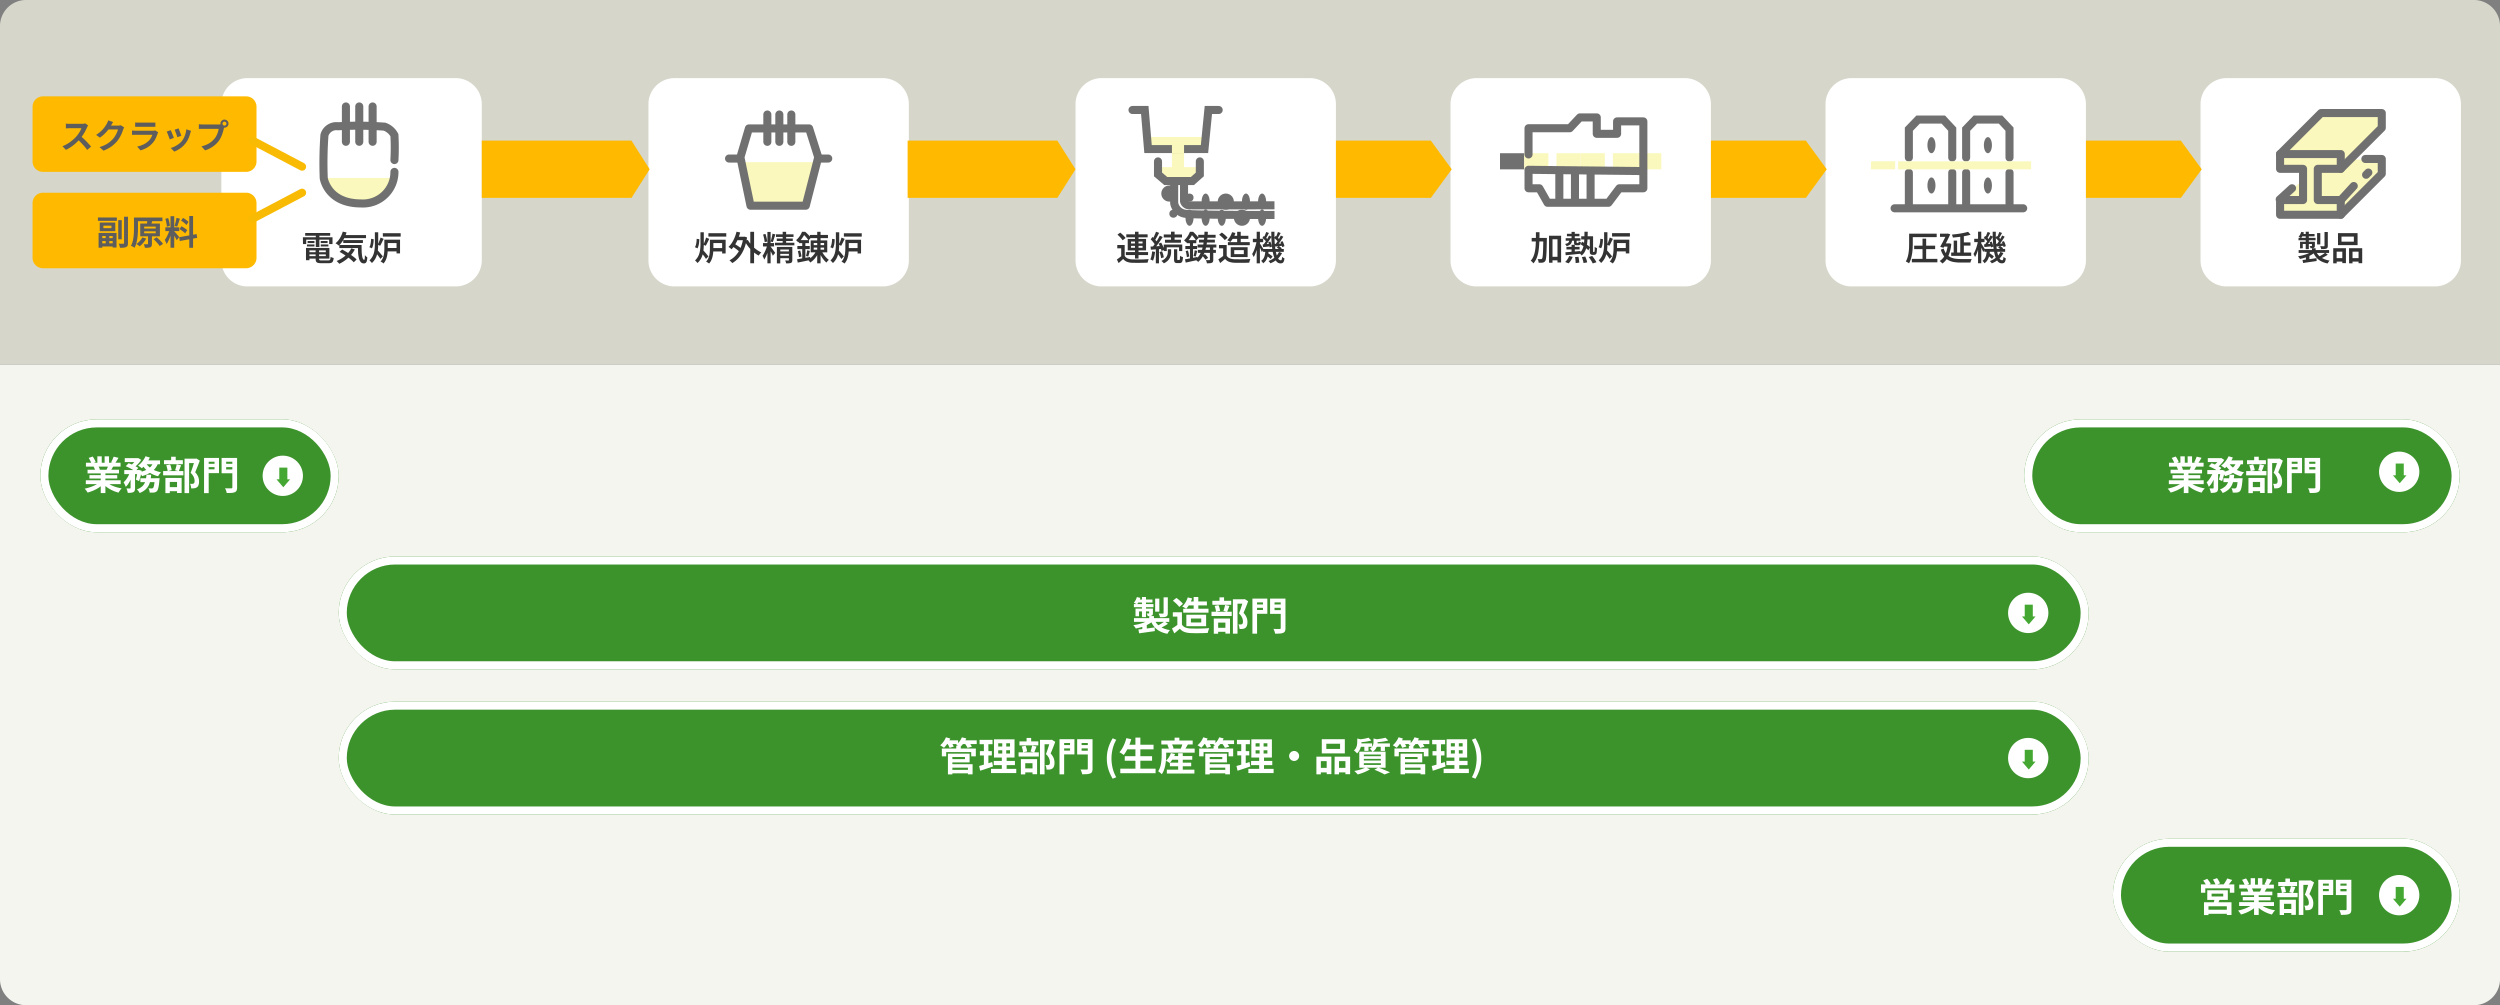<svg xmlns="http://www.w3.org/2000/svg" width="310" height="124.646" viewBox="0 0 310 124.646">
  <rect x="0" y="0" width="310" height="124.646" fill="#808080" stroke="none"/>
  <g id="グループ_6203" data-name="グループ 6203" transform="translate(-9470 -7033)">
    <g id="グループ_6202" data-name="グループ 6202">
      <path id="パス_27942" data-name="パス 27942" d="M3.229,0H306.771A3.229,3.229,0,0,1,310,3.229V45.208H0V3.229A3.229,3.229,0,0,1,3.229,0Z" transform="translate(9470 7033)" fill="#d6d6ca"/>
      <path id="パス_27943" data-name="パス 27943" d="M3.229,0H29.063a3.229,3.229,0,0,1,3.229,3.229V22.6a3.229,3.229,0,0,1-3.229,3.229H3.229A3.229,3.229,0,0,1,0,22.6V3.229A3.229,3.229,0,0,1,3.229,0Z" transform="translate(9742.864 7042.688)" fill="#fff"/>
      <path id="パス_27944" data-name="パス 27944" d="M0,0H310V76.208a3.229,3.229,0,0,1-3.229,3.229H3.229A3.229,3.229,0,0,1,0,76.208Z" transform="translate(9470 7078.208)" fill="#f5f5ef"/>
      <g id="長方形_5058" data-name="長方形 5058" transform="translate(9475 7085)" fill="#3c932c" stroke="#fff" stroke-width="1">
        <rect width="37" height="14" rx="7" stroke="none"/>
        <rect x="0.5" y="0.5" width="36" height="13" rx="6.5" fill="none"/>
      </g>
      <path id="パス_27967" data-name="パス 27967" d="M-29.467-9.8h4.321v.48h-4.321Zm.015-2.17h4.292v.475h-4.292Zm.2.867h3.9v.454h-3.9Zm.237.668h3.444v.42h-3.444Zm1.4-.441h.576v2.664h-.576Zm-.421-1.894h.543v1.027h-.543Zm.9,0h.547v.993h-.547Zm-.586,3.182.46.208a2.939,2.939,0,0,1-.549.467,4.506,4.506,0,0,1-.691.378,5.282,5.282,0,0,1-.743.264,1.4,1.4,0,0,0-.1-.161q-.065-.09-.135-.178a1.356,1.356,0,0,0-.133-.145,6.61,6.61,0,0,0,.724-.2,4.24,4.24,0,0,0,.666-.286A2.451,2.451,0,0,0-27.718-9.583Zm.8-.015a2.089,2.089,0,0,0,.358.274,3.278,3.278,0,0,0,.458.233,4.5,4.5,0,0,0,.528.182,4.807,4.807,0,0,0,.564.121q-.068.068-.143.157a2.046,2.046,0,0,0-.14.189q-.065.1-.109.182a4.186,4.186,0,0,1-.569-.186,4.362,4.362,0,0,1-.53-.261,3.73,3.73,0,0,1-.475-.323,2.759,2.759,0,0,1-.392-.383Zm.9-3.124.605.145q-.111.2-.226.385t-.213.317l-.475-.145q.058-.1.116-.22t.109-.252Q-26.052-12.62-26.018-12.721Zm-.639,1.037.614.145q-.1.17-.194.327t-.165.269l-.494-.136q.063-.136.129-.3A3.027,3.027,0,0,0-26.657-11.685Zm-2.451-.882.5-.17a3.422,3.422,0,0,1,.213.346,2.308,2.308,0,0,1,.155.337l-.523.194a1.8,1.8,0,0,0-.14-.344Q-29.007-12.4-29.108-12.566Zm.614,1.085.567-.092a2.311,2.311,0,0,1,.123.23,1.658,1.658,0,0,1,.09.226l-.591.1a2.126,2.126,0,0,0-.077-.226,1.827,1.827,0,0,0-.11-.24Zm3.86-1.056h1.582v.489h-1.582Zm1.938,2.495h1.968v.48H-22.7Zm-2-1.012h1.8v.5h-1.8Zm.79.208h.547v2.01a1.018,1.018,0,0,1-.041.32.334.334,0,0,1-.166.189.881.881,0,0,1-.3.082,3.5,3.5,0,0,1-.392.019,1.621,1.621,0,0,0-.065-.278,1.8,1.8,0,0,0-.107-.274q.14,0,.266,0h.174a.136.136,0,0,0,.061-.017q.017-.012.017-.056Zm3,.8h.586l0,.08a1.35,1.35,0,0,1-.015.138q-.034.42-.08.7a3.1,3.1,0,0,1-.1.436.646.646,0,0,1-.126.24.491.491,0,0,1-.161.119A.889.889,0,0,1-21-8.279q-.087.01-.232.012t-.315,0a1.23,1.23,0,0,0-.047-.276,1.019,1.019,0,0,0-.109-.262q.129.015.245.019t.172,0A.282.282,0,0,0-21.2-8.8a.218.218,0,0,0,.068-.041A.428.428,0,0,0-21.048-9a2.437,2.437,0,0,0,.073-.361q.032-.237.065-.605Zm-1.027-.436h.576a7.09,7.09,0,0,1-.1.71,2.325,2.325,0,0,1-.216.626,1.816,1.816,0,0,1-.419.528,2.346,2.346,0,0,1-.7.407,1.538,1.538,0,0,0-.145-.235,1.371,1.371,0,0,0-.191-.215,1.938,1.938,0,0,0,.6-.327,1.383,1.383,0,0,0,.344-.424,1.853,1.853,0,0,0,.17-.5,5.524,5.524,0,0,0,.075-.567Zm-2.583-1.051.363-.373q.2.073.424.174t.431.208a2.753,2.753,0,0,1,.348.208l-.392.417a2.506,2.506,0,0,0-.323-.216q-.2-.114-.424-.226t-.424-.194Zm1.482.475h.073l.078-.024.355.111q-.058.329-.148.678a5.2,5.2,0,0,1-.187.6l-.392-.184a4.857,4.857,0,0,0,.129-.518q.061-.305.095-.576Zm1.938-.974.605.092a2.248,2.248,0,0,1-.446.763,2.485,2.485,0,0,1-.681.525,4.419,4.419,0,0,1-.872.344,1.023,1.023,0,0,0-.095-.155q-.065-.092-.136-.181a1.2,1.2,0,0,0-.129-.143,3.862,3.862,0,0,0,.8-.252,1.993,1.993,0,0,0,.6-.4,1.407,1.407,0,0,0,.35-.589Zm-.964-.736.538.155a3.543,3.543,0,0,1-.281.5,5.15,5.15,0,0,1-.345.463,2.866,2.866,0,0,1-.371.37,1.4,1.4,0,0,0-.14-.109l-.174-.119q-.087-.058-.155-.1a2.623,2.623,0,0,0,.533-.517,3.025,3.025,0,0,0,.4-.651ZM-22-11.9a2.017,2.017,0,0,0,.443.494,2.722,2.722,0,0,0,.635.38,3.748,3.748,0,0,0,.782.24,1.2,1.2,0,0,0-.129.143q-.069.09-.134.182t-.107.165a3.4,3.4,0,0,1-.816-.313,3.041,3.041,0,0,1-.662-.491,2.731,2.731,0,0,1-.492-.649Zm-1.962,1.022.373.14a6.229,6.229,0,0,1-.23.654,4.448,4.448,0,0,1-.313.62,2.25,2.25,0,0,1-.383.48,1.905,1.905,0,0,0-.119-.286q-.08-.161-.148-.276a2.289,2.289,0,0,0,.332-.373,3.46,3.46,0,0,0,.284-.468A3.376,3.376,0,0,0-23.964-10.881Zm1.884-1.385h1.812v.48h-2.042Zm-1.1-.271h.121l.092-.019.368.226a2.945,2.945,0,0,1-.262.358,3.736,3.736,0,0,1-.332.348,3.336,3.336,0,0,1-.351.284,1.791,1.791,0,0,0-.187-.15q-.109-.078-.2-.129a2.122,2.122,0,0,0,.3-.252,3.37,3.37,0,0,0,.262-.293,2.119,2.119,0,0,0,.186-.271Zm5.953.058h1.414v.542h-.848v3.73h-.567Zm-2.548.187h2.34v.5h-2.34Zm-.107,1.353h2.509v.528h-2.509Zm.993-1.783h.567v.746h-.567Zm-.609,1.066.48-.1a2.319,2.319,0,0,1,.126.358,2.708,2.708,0,0,1,.073.349l-.51.116a1.842,1.842,0,0,0-.053-.351A2.639,2.639,0,0,0-19.5-11.656Zm1.3-.116.542.116q-.077.2-.152.395t-.138.337l-.455-.116q.039-.1.077-.23t.07-.262Q-18.224-11.665-18.2-11.772Zm-1.2,2.824h1.5v.5h-1.5Zm-.2-1.143h2.01v1.868h-.567V-9.589h-.9V-8.2H-19.6Zm3.638-2.388h.111l.087-.024.426.266q-.129.355-.283.743t-.291.7a1.929,1.929,0,0,1,.307.42,1.468,1.468,0,0,1,.14.38,1.71,1.71,0,0,1,.036.339,1.376,1.376,0,0,1-.065.45.542.542,0,0,1-.2.276.714.714,0,0,1-.334.121q-.082.01-.181.012l-.2,0a1.663,1.663,0,0,0-.041-.286,1.042,1.042,0,0,0-.1-.286q.082.01.15.012a1.066,1.066,0,0,0,.126,0,.886.886,0,0,0,.095-.015.21.21,0,0,0,.08-.032.212.212,0,0,0,.089-.119.664.664,0,0,0,.027-.206,1.275,1.275,0,0,0-.1-.458,1.558,1.558,0,0,0-.395-.535q.073-.174.148-.39t.145-.436q.07-.22.129-.414t.1-.32Zm1.434.639h1.211v.412h-1.211Zm2.238,0h1.222v.412h-1.221Zm.988-.727h.589v3.652a.965.965,0,0,1-.061.39.407.407,0,0,1-.218.2,1.186,1.186,0,0,1-.407.09q-.247.017-.6.017a1.083,1.083,0,0,0-.044-.19q-.032-.111-.075-.218a1.059,1.059,0,0,0-.09-.187q.155.01.315.012l.284,0h.172a.15.15,0,0,0,.107-.029.134.134,0,0,0,.029-.1Zm-3.182,0h1.526v1.884H-14.49v-.47h.983V-12.1h-.983Zm3.5,0v.47h-1.085v.959h1.085v.465H-12.63v-1.894Zm-3.827,0h.576v4.359h-.576Z" transform="translate(9510.108 7102.351)" fill="#fff"/>
      <g id="長方形_5062" data-name="長方形 5062" transform="translate(9721 7085)" fill="#3c932c" stroke="#fff" stroke-width="1">
        <rect width="54" height="14" rx="7" stroke="none"/>
        <rect x="0.5" y="0.5" width="53" height="13" rx="6.5" fill="none"/>
      </g>
      <path id="パス_27970" data-name="パス 27970" d="M-29.467-9.8h4.321v.48h-4.321Zm.015-2.17h4.292v.475h-4.292Zm.2.867h3.9v.454h-3.9Zm.237.668h3.444v.42h-3.444Zm1.4-.441h.576v2.664h-.576Zm-.421-1.894h.543v1.027h-.543Zm.9,0h.547v.993h-.547Zm-.586,3.182.46.208a2.939,2.939,0,0,1-.549.467,4.506,4.506,0,0,1-.691.378,5.282,5.282,0,0,1-.743.264,1.4,1.4,0,0,0-.1-.161q-.065-.09-.135-.178a1.356,1.356,0,0,0-.133-.145,6.61,6.61,0,0,0,.724-.2,4.24,4.24,0,0,0,.666-.286A2.451,2.451,0,0,0-27.718-9.583Zm.8-.015a2.089,2.089,0,0,0,.358.274,3.278,3.278,0,0,0,.458.233,4.5,4.5,0,0,0,.528.182,4.807,4.807,0,0,0,.564.121q-.068.068-.143.157a2.046,2.046,0,0,0-.14.189q-.065.1-.109.182a4.186,4.186,0,0,1-.569-.186,4.362,4.362,0,0,1-.53-.261,3.73,3.73,0,0,1-.475-.323,2.759,2.759,0,0,1-.392-.383Zm.9-3.124.605.145q-.111.2-.226.385t-.213.317l-.475-.145q.058-.1.116-.22t.109-.252Q-26.052-12.62-26.018-12.721Zm-.639,1.037.614.145q-.1.17-.194.327t-.165.269l-.494-.136q.063-.136.129-.3A3.027,3.027,0,0,0-26.657-11.685Zm-2.451-.882.5-.17a3.422,3.422,0,0,1,.213.346,2.308,2.308,0,0,1,.155.337l-.523.194a1.8,1.8,0,0,0-.14-.344Q-29.007-12.4-29.108-12.566Zm.614,1.085.567-.092a2.311,2.311,0,0,1,.123.23,1.658,1.658,0,0,1,.09.226l-.591.1a2.126,2.126,0,0,0-.077-.226,1.827,1.827,0,0,0-.11-.24Zm3.86-1.056h1.582v.489h-1.582Zm1.938,2.495h1.968v.48H-22.7Zm-2-1.012h1.8v.5h-1.8Zm.79.208h.547v2.01a1.018,1.018,0,0,1-.041.32.334.334,0,0,1-.166.189.881.881,0,0,1-.3.082,3.5,3.5,0,0,1-.392.019,1.621,1.621,0,0,0-.065-.278,1.8,1.8,0,0,0-.107-.274q.14,0,.266,0h.174a.136.136,0,0,0,.061-.017q.017-.012.017-.056Zm3,.8h.586l0,.08a1.35,1.35,0,0,1-.015.138q-.034.42-.08.7a3.1,3.1,0,0,1-.1.436.646.646,0,0,1-.126.24.491.491,0,0,1-.161.119A.889.889,0,0,1-21-8.279q-.087.01-.232.012t-.315,0a1.23,1.23,0,0,0-.047-.276,1.019,1.019,0,0,0-.109-.262q.129.015.245.019t.172,0A.282.282,0,0,0-21.2-8.8a.218.218,0,0,0,.068-.041A.428.428,0,0,0-21.048-9a2.437,2.437,0,0,0,.073-.361q.032-.237.065-.605Zm-1.027-.436h.576a7.09,7.09,0,0,1-.1.71,2.325,2.325,0,0,1-.216.626,1.816,1.816,0,0,1-.419.528,2.346,2.346,0,0,1-.7.407,1.538,1.538,0,0,0-.145-.235,1.371,1.371,0,0,0-.191-.215,1.938,1.938,0,0,0,.6-.327,1.383,1.383,0,0,0,.344-.424,1.853,1.853,0,0,0,.17-.5,5.524,5.524,0,0,0,.075-.567Zm-2.583-1.051.363-.373q.2.073.424.174t.431.208a2.753,2.753,0,0,1,.348.208l-.392.417a2.506,2.506,0,0,0-.323-.216q-.2-.114-.424-.226t-.424-.194Zm1.482.475h.073l.078-.024.355.111q-.058.329-.148.678a5.2,5.2,0,0,1-.187.6l-.392-.184a4.857,4.857,0,0,0,.129-.518q.061-.305.095-.576Zm1.938-.974.605.092a2.248,2.248,0,0,1-.446.763,2.485,2.485,0,0,1-.681.525,4.419,4.419,0,0,1-.872.344,1.023,1.023,0,0,0-.095-.155q-.065-.092-.136-.181a1.2,1.2,0,0,0-.129-.143,3.862,3.862,0,0,0,.8-.252,1.993,1.993,0,0,0,.6-.4,1.407,1.407,0,0,0,.35-.589Zm-.964-.736.538.155a3.543,3.543,0,0,1-.281.5,5.15,5.15,0,0,1-.345.463,2.866,2.866,0,0,1-.371.37,1.4,1.4,0,0,0-.14-.109l-.174-.119q-.087-.058-.155-.1a2.623,2.623,0,0,0,.533-.517,3.025,3.025,0,0,0,.4-.651ZM-22-11.9a2.017,2.017,0,0,0,.443.494,2.722,2.722,0,0,0,.635.38,3.748,3.748,0,0,0,.782.24,1.2,1.2,0,0,0-.129.143q-.069.09-.134.182t-.107.165a3.4,3.4,0,0,1-.816-.313,3.041,3.041,0,0,1-.662-.491,2.731,2.731,0,0,1-.492-.649Zm-1.962,1.022.373.14a6.229,6.229,0,0,1-.23.654,4.448,4.448,0,0,1-.313.62,2.25,2.25,0,0,1-.383.48,1.905,1.905,0,0,0-.119-.286q-.08-.161-.148-.276a2.289,2.289,0,0,0,.332-.373,3.46,3.46,0,0,0,.284-.468A3.376,3.376,0,0,0-23.964-10.881Zm1.884-1.385h1.812v.48h-2.042Zm-1.1-.271h.121l.092-.019.368.226a2.945,2.945,0,0,1-.262.358,3.736,3.736,0,0,1-.332.348,3.336,3.336,0,0,1-.351.284,1.791,1.791,0,0,0-.187-.15q-.109-.078-.2-.129a2.122,2.122,0,0,0,.3-.252,3.37,3.37,0,0,0,.262-.293,2.119,2.119,0,0,0,.186-.271Zm5.953.058h1.414v.542h-.848v3.73h-.567Zm-2.548.187h2.34v.5h-2.34Zm-.107,1.353h2.509v.528h-2.509Zm.993-1.783h.567v.746h-.567Zm-.609,1.066.48-.1a2.319,2.319,0,0,1,.126.358,2.708,2.708,0,0,1,.073.349l-.51.116a1.842,1.842,0,0,0-.053-.351A2.639,2.639,0,0,0-19.5-11.656Zm1.3-.116.542.116q-.077.2-.152.395t-.138.337l-.455-.116q.039-.1.077-.23t.07-.262Q-18.224-11.665-18.2-11.772Zm-1.2,2.824h1.5v.5h-1.5Zm-.2-1.143h2.01v1.868h-.567V-9.589h-.9V-8.2H-19.6Zm3.638-2.388h.111l.087-.024.426.266q-.129.355-.283.743t-.291.7a1.929,1.929,0,0,1,.307.42,1.468,1.468,0,0,1,.14.38,1.71,1.71,0,0,1,.036.339,1.376,1.376,0,0,1-.065.45.542.542,0,0,1-.2.276.714.714,0,0,1-.334.121q-.082.01-.181.012l-.2,0a1.663,1.663,0,0,0-.041-.286,1.042,1.042,0,0,0-.1-.286q.082.01.15.012a1.066,1.066,0,0,0,.126,0,.886.886,0,0,0,.095-.015.21.21,0,0,0,.08-.032.212.212,0,0,0,.089-.119.664.664,0,0,0,.027-.206,1.275,1.275,0,0,0-.1-.458,1.558,1.558,0,0,0-.395-.535q.073-.174.148-.39t.145-.436q.07-.22.129-.414t.1-.32Zm1.434.639h1.211v.412h-1.211Zm2.238,0h1.222v.412h-1.221Zm.988-.727h.589v3.652a.965.965,0,0,1-.061.39.407.407,0,0,1-.218.2,1.186,1.186,0,0,1-.407.09q-.247.017-.6.017a1.083,1.083,0,0,0-.044-.19q-.032-.111-.075-.218a1.059,1.059,0,0,0-.09-.187q.155.01.315.012l.284,0h.172a.15.15,0,0,0,.107-.029.134.134,0,0,0,.029-.1Zm-3.182,0h1.526v1.884H-14.49v-.47h.983V-12.1h-.983Zm3.5,0v.47h-1.085v.959h1.085v.465H-12.63v-1.894Zm-3.827,0h.576v4.359h-.576Z" transform="translate(9768.405 7102.351)" fill="#fff"/>
      <g id="長方形_5063" data-name="長方形 5063" transform="translate(9732 7137)" fill="#3c932c" stroke="#fff" stroke-width="1">
        <rect width="43" height="14" rx="7" stroke="none"/>
        <rect x="0.5" y="0.5" width="42" height="13" rx="6.5" fill="none"/>
      </g>
      <path id="パス_27971" data-name="パス 27971" d="M-27.5-10.864v.344h1.443v-.344Zm-.538-.421h2.548v1.192h-2.548Zm.915,1.012.659.039q-.073.194-.155.373t-.15.305l-.509-.068q.048-.15.092-.329a3.25,3.25,0,0,0,.065-.32Zm-1.322.475h3.41v1.579h-.576V-9.3h-2.277v1.085h-.557Zm.315.925h2.766v.5h-2.766Zm-.688-3.144h4.133v1.033h-.557v-.544h-3.042v.543h-.533Zm3.25-.736.625.189q-.155.208-.31.407a4.274,4.274,0,0,1-.286.333L-26.01-12q.077-.107.161-.237t.161-.266a2.551,2.551,0,0,0,.124-.25Zm-2.979.258.5-.213a3.71,3.71,0,0,1,.249.312,1.953,1.953,0,0,1,.187.308l-.533.232a2.014,2.014,0,0,0-.17-.312,3.82,3.82,0,0,0-.232-.329Zm1.211-.121.509-.174q.107.145.215.329a1.632,1.632,0,0,1,.152.32l-.533.194a2.33,2.33,0,0,0-.143-.323,3.94,3.94,0,0,0-.2-.347Zm3.25,2.8h4.321v.48h-4.321Zm.015-2.17h4.292v.475h-4.292Zm.2.867h3.9v.454h-3.9Zm.237.668h3.444v.42h-3.444Zm1.4-.441h.576v2.664h-.576Zm-.421-1.894h.542v1.027h-.542Zm.9,0h.549v.993h-.549ZM-22.334-9.6l.46.208a2.939,2.939,0,0,1-.549.467,4.506,4.506,0,0,1-.691.378,5.282,5.282,0,0,1-.743.264,1.4,1.4,0,0,0-.1-.161q-.065-.09-.135-.178a1.356,1.356,0,0,0-.133-.145,6.61,6.61,0,0,0,.724-.2,4.24,4.24,0,0,0,.666-.286A2.451,2.451,0,0,0-22.334-9.6Zm.8-.015a2.089,2.089,0,0,0,.358.274,3.278,3.278,0,0,0,.458.233,4.5,4.5,0,0,0,.528.182,4.807,4.807,0,0,0,.564.121q-.068.068-.142.157a2.046,2.046,0,0,0-.14.189q-.065.1-.109.182a4.186,4.186,0,0,1-.57-.186,4.362,4.362,0,0,1-.53-.261,3.73,3.73,0,0,1-.475-.323,2.759,2.759,0,0,1-.392-.383Zm.9-3.124.605.145q-.111.2-.226.385t-.213.317l-.475-.145q.058-.1.116-.22t.109-.252Q-20.668-12.637-20.634-12.738Zm-.639,1.037.614.145q-.1.17-.194.327t-.165.269l-.494-.136q.065-.136.129-.3A3.027,3.027,0,0,0-21.273-11.7Zm-2.451-.882.5-.17a3.423,3.423,0,0,1,.213.346,2.308,2.308,0,0,1,.155.337l-.523.194a1.8,1.8,0,0,0-.14-.344Q-23.622-12.419-23.724-12.583Zm.614,1.085.565-.092a2.312,2.312,0,0,1,.123.23,1.658,1.658,0,0,1,.09.226l-.591.1A2.126,2.126,0,0,0-23-11.258a1.826,1.826,0,0,0-.11-.24Zm6.42-1h1.414v.543h-.848v3.73h-.567Zm-2.548.187h2.34v.5h-2.34Zm-.107,1.353h2.509v.528h-2.509Zm.993-1.783h.567v.746h-.567Zm-.609,1.066.48-.1a2.319,2.319,0,0,1,.126.358,2.708,2.708,0,0,1,.073.349l-.51.116a1.842,1.842,0,0,0-.053-.351A2.639,2.639,0,0,0-18.961-11.673Zm1.3-.116.542.116q-.077.2-.152.395t-.138.337l-.455-.116q.039-.1.077-.23t.07-.262Q-17.684-11.682-17.66-11.789Zm-1.2,2.824h1.5v.5h-1.5Zm-.2-1.143h2.01V-8.24h-.567V-9.606h-.9v1.385h-.539Zm3.638-2.388h.111l.087-.024.426.266q-.129.355-.283.743t-.291.7a1.929,1.929,0,0,1,.307.42,1.468,1.468,0,0,1,.14.38,1.71,1.71,0,0,1,.036.339,1.376,1.376,0,0,1-.065.45.542.542,0,0,1-.2.276.714.714,0,0,1-.334.121q-.082.01-.181.012l-.2,0a1.663,1.663,0,0,0-.041-.286,1.042,1.042,0,0,0-.1-.286q.082.01.15.012a1.066,1.066,0,0,0,.126,0,.886.886,0,0,0,.095-.015.21.21,0,0,0,.08-.032.212.212,0,0,0,.089-.119.664.664,0,0,0,.027-.206,1.275,1.275,0,0,0-.1-.458,1.558,1.558,0,0,0-.395-.535q.073-.174.148-.39t.145-.436q.07-.22.129-.414t.1-.32Zm1.434.639h1.211v.412h-1.211Zm2.238,0h1.222v.412h-1.221Zm.988-.727h.589v3.652a.965.965,0,0,1-.061.39.407.407,0,0,1-.218.2,1.186,1.186,0,0,1-.407.09q-.247.017-.6.017a1.083,1.083,0,0,0-.044-.19q-.032-.111-.075-.218a1.059,1.059,0,0,0-.09-.187q.155.01.315.012l.284,0h.172a.15.15,0,0,0,.107-.029.134.134,0,0,0,.029-.1Zm-3.182,0h1.526V-10.7H-13.95v-.47h.983v-.945h-.983Zm3.5,0v.47h-1.085v.959h1.085v.465H-12.09v-1.894Zm-3.827,0h.576v4.359h-.576Z" transform="translate(9771.739 7154.681)" fill="#fff"/>
      <g id="長方形_5060" data-name="長方形 5060" transform="translate(9512 7102)" fill="#3c932c" stroke="#fff" stroke-width="1">
        <rect width="217" height="14" rx="7" stroke="none"/>
        <rect x="0.5" y="0.5" width="216" height="13" rx="6.5" fill="none"/>
      </g>
      <path id="パス_27968" data-name="パス 27968" d="M-27.542-10.386h.581v.518h-.581Zm-.015.436.446.194a2.418,2.418,0,0,1-.417.312,4.088,4.088,0,0,1-.511.258,5.188,5.188,0,0,1-.572.2,5.629,5.629,0,0,1-.6.14,2.254,2.254,0,0,0-.142-.214,1.69,1.69,0,0,0-.167-.2q.286-.039.572-.1t.547-.153a3.534,3.534,0,0,0,.477-.2,1.771,1.771,0,0,0,.365-.24Zm.646-.024a1.837,1.837,0,0,0,.69.879,2.925,2.925,0,0,0,1.25.443,1.207,1.207,0,0,0-.177.221,2.575,2.575,0,0,0-.143.244,3.3,3.3,0,0,1-.961-.327,2.31,2.31,0,0,1-.683-.557,2.758,2.758,0,0,1-.452-.807Zm1.274.247.412.3a5.28,5.28,0,0,1-.491.3q-.264.14-.492.237l-.349-.286q.15-.068.317-.161t.325-.2q.16-.1.276-.19ZM-28.888-8.72q.258-.024.586-.065t.7-.093l.729-.1.024.455-1.033.147-.915.129Zm-.547-1.41h4.374v.46h-4.374Zm2.625-2.422h.517v1.618h-.517Zm1.046-.16h.523v1.947a.71.71,0,0,1-.046.286.328.328,0,0,1-.177.161.961.961,0,0,1-.31.065q-.184.012-.436.012a1.311,1.311,0,0,0-.07-.237,2.183,2.183,0,0,0-.1-.222l.315.007q.155,0,.208,0a.133.133,0,0,0,.073-.022.078.078,0,0,0,.019-.06Zm-2.68-.039h.494v2.5h-.494Zm.888,1.437h.467v.552a.542.542,0,0,1-.032.208.255.255,0,0,1-.129.121.6.6,0,0,1-.206.046q-.117.009-.278.009a.691.691,0,0,0-.058-.174q-.044-.092-.078-.16.082,0,.158,0h.1q.058,0,.058-.053Zm-1.69,0h1.879v.349h-1.443v.607h-.436Zm-.2-.562h2.427v.394h-2.428Zm.528-.562h1.773v.373h-1.918Zm-.155-.305.431.107a3.4,3.4,0,0,1-.191.443,2.015,2.015,0,0,1-.24.372,1.143,1.143,0,0,0-.181-.119q-.119-.065-.2-.1a1.437,1.437,0,0,0,.223-.325,2.408,2.408,0,0,0,.155-.373Zm.668,3.56.305-.305.252.082v.946H-28.4Zm5.711-3.016h2.3v.489h-2.3Zm-.635.9h3.134v.489h-3.134Zm.562-1.4.542.126a3.857,3.857,0,0,1-.327.71,3.4,3.4,0,0,1-.414.573,1.69,1.69,0,0,0-.148-.1q-.09-.053-.181-.1t-.16-.078a2.1,2.1,0,0,0,.407-.509A3.071,3.071,0,0,0-22.766-12.7Zm.731-.048h.576v1.776h-.576Zm-1.453,1.889v1.787h-.567v-1.25h-.562v-.538Zm0,1.535a.88.88,0,0,0,.42.349,1.9,1.9,0,0,0,.649.126q.213.01.506.012t.619,0q.323,0,.637-.019t.555-.034q-.029.068-.068.174t-.07.218a1.873,1.873,0,0,0-.046.2q-.218.015-.5.022t-.576.01q-.3,0-.572,0t-.494-.015a2.47,2.47,0,0,1-.76-.138,1.37,1.37,0,0,1-.557-.4q-.161.136-.327.281t-.366.3l-.286-.605q.17-.1.355-.223t.355-.252Zm-1.124-2.96.431-.349a3.2,3.2,0,0,1,.305.226q.155.129.291.262a2.113,2.113,0,0,1,.218.244l-.46.387a1.645,1.645,0,0,0-.2-.252q-.129-.136-.284-.274T-24.611-12.285Zm2.238,2.2v.494h1.279v-.494Zm-.567-.465h2.451V-9.13H-22.94Zm5.774-1.918h1.414v.543H-16.6V-8.2h-.567Zm-2.548.187h2.34v.5h-2.34Zm-.107,1.353h2.509v.528h-2.509Zm.993-1.783h.567v.746h-.567Zm-.609,1.066.48-.1a2.319,2.319,0,0,1,.126.358,2.708,2.708,0,0,1,.073.349l-.51.116a1.842,1.842,0,0,0-.053-.351A2.639,2.639,0,0,0-19.437-11.646Zm1.3-.116.542.116q-.077.2-.152.395t-.138.337l-.455-.116q.039-.1.077-.23t.07-.262Q-18.159-11.655-18.135-11.762Zm-1.2,2.824h1.5v.5h-1.5Zm-.2-1.143h2.01v1.868H-18.1V-9.579H-19v1.385h-.539Zm3.638-2.388h.111l.087-.024.426.266q-.129.355-.283.743t-.291.7a1.929,1.929,0,0,1,.307.42,1.468,1.468,0,0,1,.14.38,1.71,1.71,0,0,1,.036.339,1.376,1.376,0,0,1-.065.45.542.542,0,0,1-.2.276.714.714,0,0,1-.334.121q-.082.01-.181.012l-.2,0a1.663,1.663,0,0,0-.041-.286,1.042,1.042,0,0,0-.1-.286q.082.01.15.012a1.066,1.066,0,0,0,.126,0,.886.886,0,0,0,.095-.015.21.21,0,0,0,.08-.032.212.212,0,0,0,.089-.119.664.664,0,0,0,.027-.206,1.275,1.275,0,0,0-.1-.458,1.558,1.558,0,0,0-.395-.535q.073-.174.148-.39t.145-.436q.07-.22.129-.414t.1-.32Zm1.434.639h1.211v.412h-1.211Zm2.238,0h1.222v.412h-1.221Zm.988-.727h.589V-8.9a.965.965,0,0,1-.061.39.407.407,0,0,1-.218.2,1.186,1.186,0,0,1-.407.09q-.247.017-.6.017a1.083,1.083,0,0,0-.044-.19q-.032-.111-.075-.218a1.059,1.059,0,0,0-.09-.187q.155.01.315.012l.284,0h.172a.15.15,0,0,0,.107-.029.134.134,0,0,0,.029-.1Zm-3.182,0H-12.9v1.884h-1.526v-.47h.983v-.945h-.983Zm3.5,0v.47h-1.085v.959h1.085v.465h-1.637v-1.894Zm-3.827,0h.576V-8.2h-.576Z" transform="translate(9640.05 7119.778)" fill="#fff"/>
      <g id="長方形_5061" data-name="長方形 5061" transform="translate(9512 7120)" fill="#3c932c" stroke="#fff" stroke-width="1">
        <rect width="217" height="14" rx="7" stroke="none"/>
        <rect x="0.5" y="0.5" width="216" height="13" rx="6.5" fill="none"/>
      </g>
      <path id="パス_27969" data-name="パス 27969" d="M-28.306-8.839h2.357v.431h-2.357Zm.693-2.979h.562v.586h-.562Zm-1.787.334h4.214v.969h-.572v-.533h-3.1v.533H-29.4Zm1.075.639h2.369v1.085h-2.369v-.412h1.792v-.258h-1.792Zm.024,1.308h2.713v1.255h-.576V-9.11H-28.3Zm-.344-1.308h.552v2.567h-.552Zm-.271-1.652h1.531v.46h-1.531Zm1.962,0h1.879v.46h-1.879Zm-1.937-.378.538.15a3.577,3.577,0,0,1-.355.632,3.907,3.907,0,0,1-.429.521,1.207,1.207,0,0,0-.14-.107l-.174-.116a1.235,1.235,0,0,0-.161-.092,2.31,2.31,0,0,0,.417-.446A2.539,2.539,0,0,0-28.892-12.873Zm1.97,0,.552.136a2.86,2.86,0,0,1-.337.6,2.874,2.874,0,0,1-.426.472q-.065-.044-.152-.094t-.186-.1a1.859,1.859,0,0,0-.17-.08,1.974,1.974,0,0,0,.424-.414,2.176,2.176,0,0,0,.3-.517Zm-1.812.736.494-.136q.087.126.177.284a2.9,2.9,0,0,1,.138.269l-.523.15a1.666,1.666,0,0,0-.119-.274q-.083-.161-.166-.293Zm2.16.01.513-.136a3.233,3.233,0,0,1,.216.276,2,2,0,0,1,.167.276l-.538.15a1.421,1.421,0,0,0-.15-.276q-.1-.161-.207-.291Zm4.164.859v.41h1.463v-.412Zm0-.867v.407h1.463v-.407Zm-.526-.489h2.548v2.26h-2.548Zm-.029,2.68h2.625v.523h-2.625Zm-.337.982h3.129v.526H-23.3Zm-1.421-3.591h1.608v.538h-1.608Zm.044,1.395H-23.2v.533h-1.482Zm-.1,1.841.477-.133q.264-.075.561-.17l.581-.187.1.552-.823.276q-.417.14-.765.252Zm.591-3.022h.557v2.974l-.557.092Zm2.281-.078h.491V-10.6h.053v1.879h-.6V-10.6h.053Zm4.676-.136h1.414v.542h-.848v3.73h-.567Zm-2.548.187h2.34v.5h-2.34Zm-.107,1.353h2.509v.528h-2.509Zm.993-1.782h.567v.746h-.567ZM-19.5-11.73l.48-.1a2.319,2.319,0,0,1,.126.358,2.709,2.709,0,0,1,.073.349l-.51.116a1.842,1.842,0,0,0-.053-.351A2.639,2.639,0,0,0-19.5-11.73Zm1.3-.116.542.116q-.077.2-.152.395T-17.95-11l-.455-.116q.039-.1.077-.23t.07-.262Q-18.226-11.74-18.2-11.847Zm-1.2,2.824h1.5v.5h-1.5Zm-.2-1.143h2.01V-8.3h-.567V-9.664h-.9v1.385h-.539Zm3.638-2.388h.111l.087-.024.426.266q-.129.355-.283.743t-.291.7a1.929,1.929,0,0,1,.307.42,1.468,1.468,0,0,1,.14.38,1.71,1.71,0,0,1,.036.339,1.376,1.376,0,0,1-.065.45A.542.542,0,0,1-15.7-9a.714.714,0,0,1-.334.121q-.082.01-.181.012l-.2,0a1.663,1.663,0,0,0-.041-.286,1.042,1.042,0,0,0-.1-.286q.082.01.15.012a1.066,1.066,0,0,0,.126,0,.887.887,0,0,0,.095-.015.21.21,0,0,0,.08-.032.212.212,0,0,0,.089-.119A.664.664,0,0,0-16-9.8a1.275,1.275,0,0,0-.1-.458,1.558,1.558,0,0,0-.395-.535q.073-.174.148-.39t.145-.436q.07-.22.129-.414t.1-.32Zm1.434.639h1.211v.412h-1.211Zm2.238,0h1.222v.412H-12.3Zm.988-.727h.589v3.652a.965.965,0,0,1-.061.39.407.407,0,0,1-.218.2,1.186,1.186,0,0,1-.407.09q-.247.017-.6.017a1.083,1.083,0,0,0-.044-.19q-.032-.111-.075-.218a1.059,1.059,0,0,0-.09-.187q.155.01.315.012l.284,0h.172a.15.15,0,0,0,.107-.029.134.134,0,0,0,.029-.1Zm-3.182,0h1.526v1.884h-1.526v-.47h.983v-.945h-.983Zm3.5,0v.47h-1.085v.959h1.085v.465h-1.637v-1.894Zm-3.827,0h.576v4.359h-.576Z" transform="translate(9616.188 7137.301)" fill="#fff"/>
      <path id="パス_28915" data-name="パス 28915" d="M-71.167-7.736A5.244,5.244,0,0,1-71.7-8.908a4.434,4.434,0,0,1-.191-1.332,4.451,4.451,0,0,1,.191-1.337,5.244,5.244,0,0,1,.535-1.172l.441.189a4.257,4.257,0,0,0-.448,1.13,5.093,5.093,0,0,0-.143,1.192,5.094,5.094,0,0,0,.143,1.192,4.184,4.184,0,0,0,.448,1.124Zm1.7-4.214H-66.1v.567h-3.371Zm-.2,1.424h3.386v.562H-69.67Zm-.557,1.54h4.379v.567h-4.379Zm1.879-3.846h.61v4.122h-.61Zm-1.119.063.6.136a6.19,6.19,0,0,1-.252.736,6.408,6.408,0,0,1-.325.676,3.8,3.8,0,0,1-.363.545,1.453,1.453,0,0,0-.152-.119q-.094-.065-.2-.129t-.174-.1a2.541,2.541,0,0,0,.355-.484,4.567,4.567,0,0,0,.291-.605A5.84,5.84,0,0,0-69.467-12.768Zm5.5,2.228H-61.3v.45h-2.669Zm-.107.814h2.64v.446h-2.64Zm-.378.872h3.415v.48h-3.415Zm1.4-2.044h.572v2.34h-.572Zm-.9-.019.513.121a3.173,3.173,0,0,1-.291.614,2.8,2.8,0,0,1-.378.5,1.531,1.531,0,0,0-.136-.1q-.082-.053-.17-.1a1.442,1.442,0,0,0-.155-.08A1.917,1.917,0,0,0-64.2-10.4,2.293,2.293,0,0,0-63.95-10.918Zm-.823-.552H-61v.5h-3.768Zm-.363-1h3.89v.489h-3.89Zm1.647-.358h.586v.644h-.586Zm-1.6,1.361h.557v.79q0,.258-.022.567a5.978,5.978,0,0,1-.08.635,4.178,4.178,0,0,1-.165.632,2.21,2.21,0,0,1-.281.554,1.186,1.186,0,0,0-.129-.129q-.085-.075-.172-.143a.813.813,0,0,0-.15-.1,1.986,1.986,0,0,0,.237-.484,3.375,3.375,0,0,0,.129-.533,5.169,5.169,0,0,0,.058-.528q.015-.258.015-.475Zm.7-.484.528-.136a2.439,2.439,0,0,1,.148.3,1.3,1.3,0,0,1,.09.288l-.562.155a1.459,1.459,0,0,0-.073-.291,2.561,2.561,0,0,0-.131-.315Zm1.894-.184.664.136q-.111.184-.213.358t-.189.3l-.48-.142q.044-.1.085-.211t.075-.226Q-62.526-12.04-62.5-12.139Zm3.148,3.3h2.359V-8.4h-2.359Zm.693-2.979h.562v.586h-.562Zm-1.787.334h4.214v.969h-.572v-.533h-3.1v.533h-.547Zm1.075.639H-57v1.085h-2.369v-.412h1.792v-.257h-1.792Zm.024,1.308h2.712v1.255h-.576v-.828h-2.136Zm-.344-1.308h.552v2.567h-.552Zm-.271-1.652h1.531v.46h-1.531Zm1.962,0h1.879v.46H-58Zm-1.937-.378.538.15a3.577,3.577,0,0,1-.355.632,3.907,3.907,0,0,1-.429.521,1.207,1.207,0,0,0-.14-.107l-.174-.116a1.234,1.234,0,0,0-.16-.092,2.311,2.311,0,0,0,.417-.446A2.539,2.539,0,0,0-59.939-12.87Zm1.97,0,.552.136a2.86,2.86,0,0,1-.337.6,2.874,2.874,0,0,1-.426.472q-.063-.044-.152-.094t-.186-.1a1.858,1.858,0,0,0-.17-.08,1.974,1.974,0,0,0,.424-.414,2.176,2.176,0,0,0,.3-.515Zm-1.812.736.494-.136q.087.126.177.284a2.9,2.9,0,0,1,.138.269l-.523.15a1.666,1.666,0,0,0-.119-.274q-.083-.162-.165-.293Zm2.16.01.513-.136a3.233,3.233,0,0,1,.216.276,2,2,0,0,1,.167.276l-.538.15a1.421,1.421,0,0,0-.15-.276q-.1-.16-.207-.291Zm4.166.857v.412h1.463v-.412Zm0-.867v.407h1.463v-.407Zm-.526-.488h2.548v2.26h-2.548Zm-.029,2.679h2.625v.523H-54.01Zm-.339.983h3.129v.526h-3.129Zm-1.419-3.591h1.608v.538h-1.608Zm.044,1.395h1.482v.533h-1.482Zm-.1,1.841.477-.133q.264-.075.56-.17l.581-.187.1.552-.823.276q-.417.14-.765.252Zm.591-3.022h.557v2.974l-.557.092Zm2.281-.078h.489v1.821h.053v1.879h-.6v-1.879h.053Zm4.277,1.24a.585.585,0,0,1,.312.085.668.668,0,0,1,.223.223.585.585,0,0,1,.085.312.589.589,0,0,1-.085.31.661.661,0,0,1-.223.226.585.585,0,0,1-.312.084.589.589,0,0,1-.31-.085.654.654,0,0,1-.226-.226.589.589,0,0,1-.084-.309.585.585,0,0,1,.085-.313.661.661,0,0,1,.226-.223A.589.589,0,0,1-48.677-11.175Zm3.991-.9v.649h1.705v-.649Zm-.562-.559h2.858v1.76h-2.858Zm-.668,2.164h1.857v2.167h-.581V-9.915h-.723v1.637h-.552Zm2.262,0h1.92V-8.3h-.581V-9.919H-43.1v1.64h-.557Zm-2.02,1.392H-44.4v.557h-1.274Zm2.286,0h1.356v.557h-1.356Zm3.933-3.744.354.344q-.2.058-.452.107t-.506.078q-.258.029-.494.044a1.37,1.37,0,0,0-.051-.177.819.819,0,0,0-.08-.172q.223-.024.448-.056t.431-.075A3.271,3.271,0,0,0-39.455-12.826Zm2.1,0,.355.339a3.83,3.83,0,0,1-.484.114q-.266.046-.545.075t-.535.048a1.132,1.132,0,0,0-.053-.181q-.039-.1-.073-.177.237-.019.484-.053t.472-.077q.224-.044.379-.087Zm-3.487.1.625.155q0,.058-.116.078v.237a2.5,2.5,0,0,1-.044.434,1.983,1.983,0,0,1-.157.489,1.471,1.471,0,0,1-.336.452A.947.947,0,0,0-40.98-11q-.068-.07-.14-.136a.716.716,0,0,0-.136-.1,1.05,1.05,0,0,0,.269-.339,1.336,1.336,0,0,0,.114-.361,2.167,2.167,0,0,0,.029-.341Zm2.01,0,.62.14q0,.068-.116.082v.247a1.776,1.776,0,0,1-.048.385,1.324,1.324,0,0,1-.184.426,1.272,1.272,0,0,1-.394.376.713.713,0,0,0-.092-.133q-.063-.075-.129-.145a.549.549,0,0,0-.131-.1,1.023,1.023,0,0,0,.3-.266.855.855,0,0,0,.136-.286,1.157,1.157,0,0,0,.036-.281Zm-1.783.61H-39v.421h-1.615Zm2,0h1.812v.421h-1.812Zm-1.356.14h.513v.785h-.513Zm2.034,0h.517v.79h-.517ZM-40.026-10.2v.213h2.112V-10.2Zm0,.542v.213h2.112v-.213Zm0-1.08v.208h2.112v-.208Zm-.562-.349h3.261V-9.1h-3.261Zm1.87,2.243.484-.276q.262.092.53.2t.513.208q.245.1.414.186l-.678.262q-.136-.078-.339-.179t-.438-.206Q-38.467-8.758-38.719-8.845Zm-1.07-.3.528.242a3.659,3.659,0,0,1-.455.249q-.262.121-.538.22t-.523.167l-.129-.138q-.076-.08-.157-.161a1.733,1.733,0,0,0-.145-.129q.258-.048.521-.116a5.032,5.032,0,0,0,.5-.155,2.882,2.882,0,0,0,.4-.178Zm4.655.305h2.359V-8.4h-2.359Zm.693-2.979h.562v.586h-.562Zm-1.787.334h4.214v.969h-.572v-.533h-3.1v.533h-.547Zm1.075.639h2.369v1.085h-2.369v-.412h1.792v-.257h-1.792Zm.024,1.308h2.713v1.255h-.576v-.828h-2.136Zm-.344-1.308h.552v2.567h-.552Zm-.271-1.652h1.531v.46h-1.531Zm1.962,0H-31.9v.46h-1.879Zm-1.937-.378.538.15a3.577,3.577,0,0,1-.355.632,3.907,3.907,0,0,1-.429.521,1.207,1.207,0,0,0-.14-.107l-.174-.116a1.234,1.234,0,0,0-.16-.092,2.31,2.31,0,0,0,.417-.446A2.539,2.539,0,0,0-35.72-12.87Zm1.97,0,.552.136a2.861,2.861,0,0,1-.337.6,2.874,2.874,0,0,1-.426.472q-.065-.044-.152-.094t-.186-.1a1.859,1.859,0,0,0-.17-.08,1.974,1.974,0,0,0,.424-.414,2.176,2.176,0,0,0,.3-.515Zm-1.812.736.494-.136q.087.126.177.284a2.9,2.9,0,0,1,.138.269l-.523.15a1.666,1.666,0,0,0-.119-.274q-.083-.162-.165-.293Zm2.16.01.513-.136a3.233,3.233,0,0,1,.215.276,2,2,0,0,1,.167.276l-.538.15a1.421,1.421,0,0,0-.15-.276q-.1-.16-.206-.291Zm4.166.857v.412h1.463v-.412Zm0-.867v.407h1.463v-.407Zm-.526-.488h2.548v2.26h-2.548Zm-.029,2.679h2.625v.523h-2.625Zm-.339.982H-27v.528h-3.129ZM-31.55-12.55h1.608v.538H-31.55Zm.044,1.395h1.482v.533h-1.482Zm-.1,1.841.477-.133q.264-.075.559-.17l.581-.187.1.552-.823.276q-.417.14-.765.252Zm.591-3.022h.557v2.974l-.557.092Zm2.281-.078h.489v1.821h.053v1.879h-.6v-1.879h.053Zm2.548,4.679-.441-.189a4.184,4.184,0,0,0,.448-1.124,5.093,5.093,0,0,0,.143-1.192,5.093,5.093,0,0,0-.143-1.192,4.258,4.258,0,0,0-.448-1.13l.441-.189a5.244,5.244,0,0,1,.534,1.174,4.451,4.451,0,0,1,.191,1.337,4.434,4.434,0,0,1-.191,1.332,5.244,5.244,0,0,1-.534,1.172Z" transform="translate(9679.139 7137.297)" fill="#fff"/>
      <path id="パス_27945" data-name="パス 27945" d="M3.229,0H29.063a3.229,3.229,0,0,1,3.229,3.229V22.6a3.229,3.229,0,0,1-3.229,3.229H3.229A3.229,3.229,0,0,1,0,22.6V3.229A3.229,3.229,0,0,1,3.229,0Z" transform="translate(9497.448 7042.688)" fill="#fff"/>
      <path id="パス_27946" data-name="パス 27946" d="M3.229,0H29.063a3.229,3.229,0,0,1,3.229,3.229V22.6a3.229,3.229,0,0,1-3.229,3.229H3.229A3.229,3.229,0,0,1,0,22.6V3.229A3.229,3.229,0,0,1,3.229,0Z" transform="translate(9550.406 7042.688)" fill="#fff"/>
      <path id="パス_27947" data-name="パス 27947" d="M3.229,0H29.063a3.229,3.229,0,0,1,3.229,3.229V22.6a3.229,3.229,0,0,1-3.229,3.229H3.229A3.229,3.229,0,0,1,0,22.6V3.229A3.229,3.229,0,0,1,3.229,0Z" transform="translate(9603.364 7042.688)" fill="#fff"/>
      <path id="パス_27948" data-name="パス 27948" d="M3.229,0H29.063a3.229,3.229,0,0,1,3.229,3.229V22.6a3.229,3.229,0,0,1-3.229,3.229H3.229A3.229,3.229,0,0,1,0,22.6V3.229A3.229,3.229,0,0,1,3.229,0Z" transform="translate(9649.864 7042.688)" fill="#fff"/>
      <path id="パス_27949" data-name="パス 27949" d="M3.229,0H29.063a3.229,3.229,0,0,1,3.229,3.229V22.6a3.229,3.229,0,0,1-3.229,3.229H3.229A3.229,3.229,0,0,1,0,22.6V3.229A3.229,3.229,0,0,1,3.229,0Z" transform="translate(9696.364 7042.688)" fill="#fff"/>
      <path id="パス_27950" data-name="パス 27950" d="M-18.068-8.511h2.422v.273h-2.422Zm0-.525h2.68v1.319h-2.68v-.306h2.235v-.706h-2.236Zm.969.164h.432v1.2q0,.113.057.147a.581.581,0,0,0,.25.032h.84a.336.336,0,0,0,.164-.031.2.2,0,0,0,.08-.129,1.647,1.647,0,0,0,.038-.285.775.775,0,0,0,.181.09,1.282,1.282,0,0,0,.2.057,1.309,1.309,0,0,1-.088.395.364.364,0,0,1-.189.194.9.9,0,0,1-.348.056h-.911a1.615,1.615,0,0,1-.424-.044.333.333,0,0,1-.215-.158.684.684,0,0,1-.061-.319Zm-1.192-.164h.428V-7.52h-.428Zm-.1-1.851h3.1v.336h-3.1Zm.3.991h.848v.252h-.848Zm-.08.424h.932v.252h-.932Zm1.711,0h.949v.252h-.949Zm0-.424h.847v.252h-.848Zm-.614-.856h.445v1.6h-.445Zm-1.6.387H-15v.848h-.416v-.543h-2.846v.542h-.4Zm4.961-.266h2.867v.378h-2.867Zm.046.614h2.435v.365h-2.435Zm-.491.614H-11.7v.382h-2.452Zm.428-1.658.47.1a4.248,4.248,0,0,1-.4.926,3.057,3.057,0,0,1-.558.71.988.988,0,0,0-.118-.1q-.076-.055-.155-.107t-.139-.086a2.3,2.3,0,0,0,.544-.628,3.365,3.365,0,0,0,.359-.825Zm1.061,2.072.437.142a3.741,3.741,0,0,1-.519.731,4.39,4.39,0,0,1-.663.6,4.606,4.606,0,0,1-.749.447,1.414,1.414,0,0,0-.092-.111q-.059-.065-.124-.129t-.115-.108a4.083,4.083,0,0,0,.737-.392,3.628,3.628,0,0,0,.626-.531,3,3,0,0,0,.463-.646Zm.81-.416h.462q0,.39.011.722a5.435,5.435,0,0,0,.046.584,1.512,1.512,0,0,0,.1.393q.065.14.16.14.055,0,.073-.161t.023-.418a1.808,1.808,0,0,0,.145.153,1.4,1.4,0,0,0,.153.129,2.422,2.422,0,0,1-.059.425.465.465,0,0,1-.129.242.347.347,0,0,1-.237.076.494.494,0,0,1-.4-.176,1.175,1.175,0,0,1-.222-.484,4.052,4.052,0,0,1-.1-.726Q-11.846-8.922-11.851-9.4Zm-2.267.856.319-.294q.235.122.487.275t.5.319q.246.166.456.332a3.637,3.637,0,0,1,.353.313l-.357.344a3.76,3.76,0,0,0-.334-.317q-.2-.17-.439-.344t-.493-.336Q-13.882-8.418-14.117-8.548Zm5.36-2.317h2.217v.42H-8.757Zm.39,1.839h1.478v.42H-8.366Zm-.2-1.033h.428v1.091q0,.218-.021.466a3.785,3.785,0,0,1-.075.5,2.4,2.4,0,0,1-.16.479,1.541,1.541,0,0,1-.277.416A1.2,1.2,0,0,0-8.78-7.2q-.069-.048-.141-.09a.875.875,0,0,0-.126-.063,1.456,1.456,0,0,0,.319-.512A2.408,2.408,0,0,0-8.6-8.432a5.384,5.384,0,0,0,.029-.542Zm.168,0h1.78v1.7h-.433V-9.644H-8.4Zm-1.343-.924h.416v1.4q0,.319-.025.646a3.888,3.888,0,0,1-.1.638,2.5,2.5,0,0,1-.235.6,2.081,2.081,0,0,1-.422.531,1.4,1.4,0,0,0-.09-.109q-.057-.063-.115-.121a.916.916,0,0,0-.1-.092,2.012,2.012,0,0,0,.367-.466,2.023,2.023,0,0,0,.2-.521,3.686,3.686,0,0,0,.087-.552q.023-.279.023-.556Zm-.47.815.323.042a3.075,3.075,0,0,1-.019.405,2.89,2.89,0,0,1-.071.4,1.377,1.377,0,0,1-.129.332l-.317-.144a1.029,1.029,0,0,0,.122-.288,2.525,2.525,0,0,0,.069-.365,3.234,3.234,0,0,0,.023-.378Zm1.171-.155.395.16q-.113.222-.229.46t-.212.4l-.285-.139q.059-.122.119-.275t.118-.315Q-9.08-10.194-9.042-10.324Zm-.374,1.566q.05.046.145.151t.2.231l.194.233q.089.107.129.153l-.311.315q-.055-.088-.136-.21t-.176-.246q-.094-.124-.181-.232L-9.7-8.548Z" transform="translate(9526.233 7072.782)" fill="#333"/>
      <path id="パス_27951" data-name="パス 27951" d="M-30.481-10.843h2.217v.42h-2.217ZM-30.091-9h1.478v.42h-1.478Zm-.2-1.033h.428v1.091q0,.218-.021.466a3.785,3.785,0,0,1-.076.5,2.4,2.4,0,0,1-.16.479,1.541,1.541,0,0,1-.277.416,1.2,1.2,0,0,0-.107-.082q-.069-.048-.14-.09a.875.875,0,0,0-.126-.063,1.456,1.456,0,0,0,.319-.512,2.408,2.408,0,0,0,.129-.571,5.384,5.384,0,0,0,.029-.542Zm.168,0h1.78v1.7h-.433V-9.621h-1.347Zm-1.343-.924h.416v1.4q0,.319-.025.646a3.888,3.888,0,0,1-.1.638,2.5,2.5,0,0,1-.235.6,2.081,2.081,0,0,1-.422.53,1.4,1.4,0,0,0-.09-.109q-.057-.065-.116-.122a.916.916,0,0,0-.1-.092,2.012,2.012,0,0,0,.367-.466,2.023,2.023,0,0,0,.2-.521,3.686,3.686,0,0,0,.087-.552q.023-.279.023-.556Zm-.47.813.323.042a3.075,3.075,0,0,1-.019.405,2.89,2.89,0,0,1-.071.4,1.377,1.377,0,0,1-.129.332l-.319-.143a1.028,1.028,0,0,0,.122-.288,2.525,2.525,0,0,0,.069-.365A3.234,3.234,0,0,0-31.938-10.148Zm1.171-.155.395.16q-.113.222-.229.46t-.212.4L-31.1-9.42q.059-.122.12-.275t.118-.315q.056-.161.094-.291Zm-.374,1.566q.05.046.145.151t.2.231l.194.233q.089.107.129.153l-.311.315q-.055-.088-.137-.21T-31.1-8.11q-.095-.124-.181-.233t-.149-.185Zm4.076-1.667h1.041v.428h-1.041Zm1.776-.614h.47V-7.11h-.47Zm-2.237,1.806.226-.336q.164.088.342.2t.338.233a1.6,1.6,0,0,1,.252.222l-.243.378a2.139,2.139,0,0,0-.245-.231q-.153-.126-.33-.25t-.34-.22Zm.533-1.818.449.092a5.988,5.988,0,0,1-.271.807,5.055,5.055,0,0,1-.363.71,3.368,3.368,0,0,1-.438.57.876.876,0,0,0-.107-.1q-.069-.055-.143-.109a1.086,1.086,0,0,0-.129-.084,2.594,2.594,0,0,0,.426-.508,3.872,3.872,0,0,0,.336-.649,5.2,5.2,0,0,0,.24-.732Zm1.4,1.016a2.965,2.965,0,0,0,.309.468,3.9,3.9,0,0,0,.4.434,3.824,3.824,0,0,0,.468.369,3.621,3.621,0,0,0,.5.283.929.929,0,0,0-.118.111,1.828,1.828,0,0,0-.118.143q-.055.074-.092.137a3.394,3.394,0,0,1-.512-.332,4.365,4.365,0,0,1-.472-.428,4.553,4.553,0,0,1-.413-.5,5.288,5.288,0,0,1-.34-.542Zm-.558-.39h.088l.08-.017.294.1a6.09,6.09,0,0,1-.38,1.436A4,4,0,0,1-26.7-7.828a3.02,3.02,0,0,1-.822.692,1.251,1.251,0,0,0-.1-.116q-.065-.065-.132-.126a.942.942,0,0,0-.122-.094,2.855,2.855,0,0,0,.8-.623,3.36,3.36,0,0,0,.586-.936,4.955,4.955,0,0,0,.336-1.27Zm2.985-.6h.4v3.893h-.4Zm-.549,1.385h1.377v.42h-1.378Zm.546.222.256.126q-.05.21-.119.443t-.153.464q-.084.231-.178.435a2.374,2.374,0,0,1-.2.355.83.83,0,0,0-.055-.16q-.038-.084-.08-.166l-.076-.145a2.31,2.31,0,0,0,.238-.389,5.32,5.32,0,0,0,.214-.49,4.218,4.218,0,0,0,.151-.472Zm.416.243q.038.046.116.149t.168.226l.166.226q.076.1.1.155l-.291.348a2.23,2.23,0,0,0-.095-.216q-.061-.124-.132-.26t-.139-.256q-.067-.12-.113-.194Zm-.95-1.526.294-.076a2.843,2.843,0,0,1,.1.319q.046.172.076.334t.042.291l-.315.076a2.668,2.668,0,0,0-.038-.291q-.029-.164-.071-.336T-23.705-10.683Zm1.163-.1.361.08q-.05.16-.107.336l-.109.338q-.053.161-.1.284l-.273-.076q.046-.129.09-.3t.082-.344q.039-.176.06-.319Zm.437.076h2.175v.323h-2.175Zm.1.517h1.982v.306H-22Zm-.221.521h2.4v.327h-2.4Zm.952-1.352h.428v1.537h-.428Zm-.718,1.877h1.6v.323h-1.18V-7.1h-.42Zm1.49,0h.424v1.62a.588.588,0,0,1-.036.229.256.256,0,0,1-.137.129.794.794,0,0,1-.248.053q-.147.01-.348.006a1.143,1.143,0,0,0-.046-.182,1.619,1.619,0,0,0-.071-.181l.237.006a1.494,1.494,0,0,0,.153,0,.081.081,0,0,0,.057-.015.067.067,0,0,0,.015-.048Zm-1.259.554h1.41v.3h-1.41Zm0,.537h1.41v.3h-1.41Zm3.866-2.578h2.237v.395h-2.237Zm.47,1.57V-8.8h1.289v-.256Zm0-.571v.26h1.289v-.26Zm-.374-.327h2.053v1.485h-2.053Zm.807-1.066h.416v3.916h-.418Zm-.126,2.38.336.1a3.226,3.226,0,0,1-.278.527,2.991,2.991,0,0,1-.37.459,2.288,2.288,0,0,1-.424.344,1.029,1.029,0,0,0-.086-.118q-.053-.065-.107-.124a.931.931,0,0,0-.1-.1,1.977,1.977,0,0,0,.409-.283,2.721,2.721,0,0,0,.355-.382,2.19,2.19,0,0,0,.264-.433Zm.676,0a2.824,2.824,0,0,0,.241.414,3.264,3.264,0,0,0,.315.388,2.273,2.273,0,0,0,.338.3,1.642,1.642,0,0,0-.161.157,1.662,1.662,0,0,0-.145.179,2.592,2.592,0,0,1-.343-.363,3.848,3.848,0,0,1-.314-.464,3.991,3.991,0,0,1-.245-.5Zm-2.8-1.348h1.227v.378h-1.227Zm-.21.735h1.536v.388h-1.536Zm.059.634L-19.1-8.7q.055.181.1.388a2.919,2.919,0,0,1,.057.363l-.311.08a2.331,2.331,0,0,0-.044-.365Q-19.34-8.441-19.39-8.622Zm-.1,1.007q.211-.034.474-.079t.56-.1l.59-.109.029.374-.82.174-.745.153Zm1.268-1.117.327.084q-.055.181-.107.371t-.1.33l-.277-.08q.029-.1.059-.222t.057-.252Q-18.24-8.626-18.227-8.731Zm-.625-1.1h.39V-7.56l-.39.067Zm-.017-1.192h.235v.088h.129v.113a5.589,5.589,0,0,1-.323.545,3.042,3.042,0,0,1-.517.584.82.82,0,0,0-.077-.1q-.048-.055-.1-.107a.734.734,0,0,0-.095-.082,2.439,2.439,0,0,0,.328-.332,2.673,2.673,0,0,0,.248-.361A3.068,3.068,0,0,0-18.869-11.023Zm.059,0h.319q.126.1.26.235t.256.258a2.025,2.025,0,0,1,.2.237l-.294.344q-.067-.1-.176-.246t-.235-.276a2.208,2.208,0,0,0-.248-.233h-.08Zm5.121.181h2.217v.42h-2.217ZM-13.3-9h1.478v.42H-13.3Zm-.2-1.033h.428v1.091q0,.218-.021.466a3.785,3.785,0,0,1-.076.5,2.4,2.4,0,0,1-.16.479,1.541,1.541,0,0,1-.277.416,1.2,1.2,0,0,0-.107-.082q-.069-.048-.14-.09a.875.875,0,0,0-.126-.063,1.456,1.456,0,0,0,.319-.512,2.408,2.408,0,0,0,.129-.571A5.384,5.384,0,0,0-13.5-8.95Zm.168,0h1.78v1.7h-.433V-9.621h-1.347Zm-1.343-.924h.416v1.4q0,.319-.025.646a3.888,3.888,0,0,1-.1.638,2.5,2.5,0,0,1-.235.6,2.081,2.081,0,0,1-.422.53,1.4,1.4,0,0,0-.09-.109q-.057-.063-.116-.122a.916.916,0,0,0-.1-.092,2.012,2.012,0,0,0,.367-.466,2.023,2.023,0,0,0,.2-.521,3.686,3.686,0,0,0,.087-.552q.023-.279.023-.556Zm-.47.815.323.042a3.075,3.075,0,0,1-.019.405,2.89,2.89,0,0,1-.071.4,1.377,1.377,0,0,1-.129.332l-.318-.144a1.029,1.029,0,0,0,.122-.288,2.525,2.525,0,0,0,.069-.365,3.234,3.234,0,0,0,.023-.378Zm1.171-.155.395.16q-.113.222-.229.46t-.212.4l-.285-.139q.059-.122.12-.275t.118-.315Q-14.013-10.171-13.975-10.3Zm-.374,1.566q.05.046.145.151t.2.231l.194.233q.089.107.129.153l-.311.315q-.055-.088-.137-.21t-.176-.246q-.095-.124-.181-.233t-.148-.185Z" transform="translate(9588.322 7072.759)" fill="#333"/>
      <path id="パス_27952" data-name="パス 27952" d="M-31.15-9.378v1.532h-.432V-8.959h-.487v-.42Zm0,1.352a.783.783,0,0,0,.367.317,1.578,1.578,0,0,0,.569.116q.189.008.449.01t.549,0q.287,0,.563-.015t.484-.027a1.079,1.079,0,0,0-.053.129q-.027.08-.05.161t-.036.149q-.188.009-.439.014l-.517.008q-.266,0-.517,0l-.434-.006a2.006,2.006,0,0,1-.661-.126,1.122,1.122,0,0,1-.462-.354q-.129.126-.269.254t-.294.263l-.218-.445q.134-.092.288-.208t.291-.237Zm-.9-2.632.344-.252q.122.092.252.212t.239.237a1.6,1.6,0,0,1,.176.222l-.369.281a1.714,1.714,0,0,0-.164-.226q-.1-.126-.231-.25T-32.048-10.659Zm1.1-.038h2.645v.365h-2.645Zm-.055,2.2h2.754v.369h-2.754Zm1.133-2.527h.437V-7.7h-.437Zm-.492,1.751v.243h1.431v-.243Zm0-.537v.239h1.431v-.239Zm-.411-.319H-28.5v1.419h-2.275Zm5.369-.9h.445V-9.84h-.445Zm-.9.348h2.263v.37h-2.263Zm.151.655h1.981v.369h-1.981Zm-.155.588h2.3v.814h-.395v-.46h-1.524v.462h-.378Zm1.276.588h.4V-7.65a.255.255,0,0,0,.015.111.067.067,0,0,0,.06.025h.176a.058.058,0,0,0,.053-.036A.447.447,0,0,0-24.3-7.7q.008-.113.013-.34a.738.738,0,0,0,.172.1,1.924,1.924,0,0,0,.194.071,2.269,2.269,0,0,1-.065.449.4.4,0,0,1-.129.222.364.364,0,0,1-.221.065h-.291a.558.558,0,0,1-.258-.048A.247.247,0,0,1-25-7.345a1.143,1.143,0,0,1-.032-.3Zm-.764,0h.407v.319a2.093,2.093,0,0,1-.032.346,1.478,1.478,0,0,1-.122.38,1.349,1.349,0,0,1-.268.374,1.755,1.755,0,0,1-.477.327,1.292,1.292,0,0,0-.14-.153A2.22,2.22,0,0,0-26.6-7.4a1.651,1.651,0,0,0,.428-.275,1.186,1.186,0,0,0,.241-.3,1,1,0,0,0,.107-.3,1.529,1.529,0,0,0,.025-.264Zm-1.473-2.175.39.139q-.08.16-.172.33t-.181.327q-.088.157-.168.275l-.3-.126q.076-.126.158-.291t.155-.338Q-27.317-10.873-27.271-11.016Zm.474.491.365.168q-.151.235-.33.5t-.359.5q-.181.242-.34.422l-.264-.147q.118-.143.245-.321t.254-.371q.126-.194.235-.387t.194-.359Zm-1.13.458.226-.3q.109.1.222.22t.208.235a1.188,1.188,0,0,1,.145.216l-.243.34a1.337,1.337,0,0,0-.139-.226q-.092-.126-.2-.254t-.216-.233Zm.979.537.319-.134a3.37,3.37,0,0,1,.161.3q.077.164.139.315a1.62,1.62,0,0,1,.086.273l-.344.151a1.685,1.685,0,0,0-.077-.279q-.057-.158-.129-.321A2.85,2.85,0,0,0-26.948-9.531Zm-.995.355.657-.032q.38-.02.779-.046l0,.369-.737.052-.657.048Zm1.112.684.315-.1a3.349,3.349,0,0,1,.136.387,2.628,2.628,0,0,1,.082.361l-.336.109A2.648,2.648,0,0,0-26.7-8.1a3.318,3.318,0,0,0-.126-.392Zm-.915-.084.365.063a5.122,5.122,0,0,1-.1.6,2.6,2.6,0,0,1-.16.49.84.84,0,0,0-.1-.055l-.124-.059q-.063-.029-.109-.046a1.741,1.741,0,0,0,.149-.452,5.261,5.261,0,0,0,.078-.534Zm.458-.4h.39V-7.1h-.39Zm5.256-1.662h2.158v.369h-2.158Zm-.08,1.213h2.33v.374h-2.33Zm.176-.609h1.97v.355h-1.97Zm-.139,1.272h2.237v.369h-2.237Zm.819-2.258.42.013a14.279,14.279,0,0,1-.155,1.576,4.828,4.828,0,0,1-.359,1.24,2.648,2.648,0,0,1-.69.92.663.663,0,0,0-.094-.093l-.137-.113a.972.972,0,0,0-.122-.088,2.1,2.1,0,0,0,.539-.588,3.041,3.041,0,0,0,.333-.779,6.221,6.221,0,0,0,.183-.957Q-21.276-10.411-21.255-11.02ZM-20.58-9.1h.415v1.541a.682.682,0,0,1-.036.248.251.251,0,0,1-.14.135.671.671,0,0,1-.254.061q-.153.01-.359.011A.926.926,0,0,0-21-7.3a1.806,1.806,0,0,0-.076-.2q.139,0,.26,0h.16a.117.117,0,0,0,.061-.017.065.065,0,0,0,.015-.05Zm-.941,1.058.319-.206a2.556,2.556,0,0,1,.221.233,1.582,1.582,0,0,1,.171.237l-.336.222a1.465,1.465,0,0,0-.16-.239Q-21.415-7.93-21.521-8.039Zm-1.926-1.935h1.175V-9.6h-1.175Zm-.181.726h1.457v.382h-1.457Zm.042.63.277-.071q.055.181.1.388a2.741,2.741,0,0,1,.059.359l-.294.08a2.805,2.805,0,0,0-.048-.364A3.806,3.806,0,0,0-23.585-8.619ZM-23.678-7.6q.2-.032.447-.082l.527-.1q.277-.055.554-.113l.038.374q-.382.088-.768.172t-.7.155Zm1.209-1.121.315.076-.095.372q-.048.191-.09.326l-.273-.067q.029-.1.057-.222t.05-.254Q-22.481-8.623-22.469-8.724Zm-.588-1.091h.382v2.2l-.382.059Zm0-1.2h.235v.088h.129v.113q-.08.16-.194.353a4.069,4.069,0,0,1-.271.395,3.342,3.342,0,0,1-.362.395.945.945,0,0,0-.078-.1q-.048-.057-.1-.109a.517.517,0,0,0-.095-.078,2.341,2.341,0,0,0,.323-.336,3.036,3.036,0,0,0,.244-.365A2.486,2.486,0,0,0-23.061-11.02Zm.065,0h.323q.126.113.256.248t.245.269a2.127,2.127,0,0,1,.187.248l-.319.319a2.21,2.21,0,0,0-.161-.25q-.1-.141-.226-.279a2.742,2.742,0,0,0-.235-.239H-23Zm5.183.491h1.994v.382h-1.994Zm-.543.789h2.712v.378h-2.712Zm.517-1.234.42.1a3.205,3.205,0,0,1-.279.617,2.777,2.777,0,0,1-.363.5,1.068,1.068,0,0,0-.111-.076q-.069-.042-.141-.082a1,1,0,0,0-.126-.061,1.93,1.93,0,0,0,.355-.447,2.612,2.612,0,0,0,.245-.549Zm.63-.046h.445v1.532h-.444ZM-18.5-9.378v1.532h-.441V-8.959h-.517v-.42Zm0,1.335a.789.789,0,0,0,.38.315,1.762,1.762,0,0,0,.581.118q.181,0,.432.006t.531,0q.279,0,.544-.015t.47-.027a1.187,1.187,0,0,0-.055.134q-.029.084-.052.17t-.036.153q-.189.013-.429.018t-.493.006q-.254,0-.493,0t-.424-.012a2.143,2.143,0,0,1-.674-.124,1.17,1.17,0,0,1-.484-.355q-.138.127-.288.254t-.321.267l-.226-.47q.147-.088.311-.2t.315-.233Zm-.941-2.607.336-.269a2.767,2.767,0,0,1,.266.2q.137.113.256.229a1.568,1.568,0,0,1,.191.216l-.355.294a1.514,1.514,0,0,0-.178-.216q-.116-.12-.25-.239a3.077,3.077,0,0,0-.265-.212Zm1.876,1.91v.5h1.188v-.5ZM-18-9.1h2.095v1.217H-18Zm4.013.222h2.568v.357h-2.569Zm.34.76.232-.269a2.526,2.526,0,0,1,.218.139q.113.08.216.158a1.315,1.315,0,0,1,.166.145l-.239.306a1.5,1.5,0,0,0-.164-.155q-.1-.084-.212-.17t-.218-.153Zm1.362-.94.222-.2a2.435,2.435,0,0,1,.218.149,1.227,1.227,0,0,1,.176.158l-.231.214a1.213,1.213,0,0,0-.17-.161A2.39,2.39,0,0,0-12.285-9.059ZM-13.7-8.7h.4a5.007,5.007,0,0,1-.086.614,1.912,1.912,0,0,1-.2.546,1.292,1.292,0,0,1-.394.432.9.9,0,0,0-.113-.16.927.927,0,0,0-.143-.139.957.957,0,0,0,.323-.348A1.535,1.535,0,0,0-13.76-8.2,4.434,4.434,0,0,0-13.7-8.7Zm.73-2.318h.393q-.013.588.017,1.119t.09.974a5.234,5.234,0,0,0,.157.768,1.676,1.676,0,0,0,.226.5.359.359,0,0,0,.288.176.119.119,0,0,0,.118-.084,1.354,1.354,0,0,0,.05-.344.825.825,0,0,0,.147.115q.084.053.151.086a1.476,1.476,0,0,1-.09.369.373.373,0,0,1-.153.186.509.509,0,0,1-.252.055.628.628,0,0,1-.466-.2,1.557,1.557,0,0,1-.327-.571,4.747,4.747,0,0,1-.206-.861q-.076-.493-.109-1.075T-12.969-11.016Zm.953,2.5.378.143a2.361,2.361,0,0,1-.588.758,2.967,2.967,0,0,1-.852.51,1.158,1.158,0,0,0-.111-.149q-.073-.086-.129-.141a2.505,2.505,0,0,0,.8-.452A1.881,1.881,0,0,0-12.016-8.514Zm-.6-1.734.172-.243a3.09,3.09,0,0,1,.271.218,1.431,1.431,0,0,1,.211.225l-.176.281a1.688,1.688,0,0,0-.21-.242Q-12.486-10.142-12.616-10.247Zm.785.5.256-.1a2.192,2.192,0,0,1,.149.323,1.666,1.666,0,0,1,.086.3l-.277.118a2.123,2.123,0,0,0-.08-.311,2.408,2.408,0,0,0-.134-.331Zm-.714.243q.189-.008.435-.027l.51-.04.008.291-.46.057q-.226.027-.43.048Zm.4-1.482.34.129-.2.361a3.62,3.62,0,0,1-.191.311l-.243-.109q.055-.1.109-.216t.1-.245Q-12.18-10.887-12.146-10.99Zm.353.441.315.151q-.113.181-.242.374t-.254.374a3.658,3.658,0,0,1-.243.315l-.239-.129q.113-.143.235-.332t.235-.388q.113-.2.194-.365Zm-2.275.3.168-.243a2.752,2.752,0,0,1,.275.218,1.262,1.262,0,0,1,.208.226l-.176.281a1.43,1.43,0,0,0-.208-.242q-.14-.136-.266-.241Zm.718.537.256-.088a2.316,2.316,0,0,1,.132.327,1.82,1.82,0,0,1,.074.3l-.277.109a1.744,1.744,0,0,0-.065-.311,2.851,2.851,0,0,0-.12-.336Zm-.693.264.437-.032.521-.04,0,.311-.466.05-.437.046Zm.445-1.545.336.129q-.1.176-.2.365t-.185.319l-.243-.109q.05-.1.1-.22t.1-.252Q-13.632-10.887-13.6-10.99Zm.348.441.315.151-.25.39q-.132.206-.267.393t-.252.33l-.239-.126q.118-.151.245-.348t.248-.4Q-13.33-10.373-13.25-10.55Zm-2.006.411h1.28v.416h-1.28Zm.474-.882h.4V-7.1h-.4Zm-.008,1.159.239.084q-.038.243-.1.51t-.139.525a5.046,5.046,0,0,1-.17.481,2.547,2.547,0,0,1-.194.382,1.922,1.922,0,0,0-.092-.194q-.059-.109-.1-.189a2.251,2.251,0,0,0,.176-.325q.084-.187.158-.4t.132-.441q.059-.224.092-.429Zm.39.281a1.679,1.679,0,0,1,.1.147q.065.1.145.231t.143.235q.063.109.088.155l-.218.315q-.029-.088-.086-.216t-.12-.263q-.063-.134-.122-.252t-.1-.185Z" transform="translate(9640.611 7072.756)" fill="#333"/>
      <path id="パス_27953" data-name="パス 27953" d="M-16.741-7.9h1.1v.432h-1.1Zm-2.351-2.347h1.557v.441h-1.557Zm2.149-.273h1.5V-7.2h-.449v-2.88h-.617V-7.17h-.432Zm-.705.273h.437v.214q-.013.68-.027,1.154t-.036.777a4.428,4.428,0,0,1-.053.472.643.643,0,0,1-.082.242.452.452,0,0,1-.14.139.594.594,0,0,1-.174.065,1.347,1.347,0,0,1-.226.019q-.137,0-.279-.006a1.093,1.093,0,0,0-.038-.23.84.84,0,0,0-.092-.226q.129.013.243.015l.168,0a.146.146,0,0,0,.08-.013.176.176,0,0,0,.065-.059.576.576,0,0,0,.059-.2q.025-.149.044-.434t.029-.735q.01-.449.023-1.1Zm-.919-.705h.445q0,.609-.021,1.172a10.211,10.211,0,0,1-.084,1.06,4.133,4.133,0,0,1-.222.91,2.329,2.329,0,0,1-.428.722.693.693,0,0,0-.092-.117q-.059-.061-.122-.121a.666.666,0,0,0-.122-.092,1.79,1.79,0,0,0,.325-.5,3.015,3.015,0,0,0,.191-.621,5.825,5.825,0,0,0,.094-.722q.027-.384.032-.81T-18.568-10.952Zm3.845.194h1.553v.311h-1.552Zm1.772.306h1.28v.394h-1.28Zm-1.923.239h1.832V-9.9h-1.832Zm.726-.785h.4v.945h-.4Zm0,1.608h.4v1.028h-.4Zm-.634.252h1.629v.323h-1.629Zm-.129.672q.239-.017.542-.042l.642-.055.68-.059v.34q-.327.029-.655.065t-.628.065l-.549.055Zm1.07-1.553h.323V-9.7a.156.156,0,0,0,.008.067q.008.013.046.013h.122a.052.052,0,0,0,.055-.032.745.745,0,0,0,.021-.166.467.467,0,0,0,.129.065,1.4,1.4,0,0,0,.149.048.506.506,0,0,1-.092.291.275.275,0,0,1-.21.076h-.226a.342.342,0,0,1-.264-.076.456.456,0,0,1-.063-.281Zm1.292-.991h.408q-.008.521-.032.966a5.87,5.87,0,0,1-.094.812,2.516,2.516,0,0,1-.22.661,1.6,1.6,0,0,1-.413.512,1.021,1.021,0,0,0-.124-.161.9.9,0,0,0-.149-.138,1.316,1.316,0,0,0,.357-.448,2.157,2.157,0,0,0,.181-.59,5.809,5.809,0,0,0,.069-.735q.014-.4.018-.879Zm-.474,1.557.181-.332q.168.1.355.218t.355.246a2.121,2.121,0,0,1,.269.229l-.2.382a1.831,1.831,0,0,0-.262-.243q-.166-.129-.348-.262T-13.022-9.454Zm1.143-1h.4V-8.7q0,.076,0,.118a.161.161,0,0,0,.011.059q.008.017.042.017h.06a.061.061,0,0,0,.05-.021.279.279,0,0,0,.029-.129,1.782,1.782,0,0,0,.009-.189q0-.126,0-.294a.577.577,0,0,0,.134.09,1.329,1.329,0,0,0,.151.065q0,.1-.008.22t-.017.21q-.008.094-.017.14a.319.319,0,0,1-.118.206.224.224,0,0,1-.094.048.475.475,0,0,1-.12.015h-.181a.43.43,0,0,1-.137-.023.3.3,0,0,1-.119-.074.291.291,0,0,1-.065-.139,1.749,1.749,0,0,1-.018-.316Zm-1.835,2.586.42-.038a3.594,3.594,0,0,1,.069.378q.027.206.032.344l-.449.059q0-.143-.019-.353T-13.715-7.867Zm.844,0,.424-.069q.076.168.145.374a2.076,2.076,0,0,1,.09.35l-.449.084a2.939,2.939,0,0,0-.08-.352,3.664,3.664,0,0,0-.129-.387Zm.848-.008.432-.134q.1.118.2.258t.189.277a2.029,2.029,0,0,1,.139.246l-.462.147a2.593,2.593,0,0,0-.126-.244q-.08-.139-.176-.283t-.194-.267ZM-14.445-8l.437.109a2.577,2.577,0,0,1-.219.435,1.814,1.814,0,0,1-.291.363l-.423-.171a1.587,1.587,0,0,0,.281-.328A2.111,2.111,0,0,0-14.445-8Zm.025-2h.345a1.126,1.126,0,0,1-.082.353.6.6,0,0,1-.208.254,1.162,1.162,0,0,1-.407.166.637.637,0,0,0-.078-.14.767.767,0,0,0-.107-.129,1.068,1.068,0,0,0,.323-.107.379.379,0,0,0,.157-.161A.689.689,0,0,0-14.418-10Zm5.294-.835H-6.91v.42H-9.126Zm.39,1.839h1.477v.42H-8.736Zm-.2-1.033h.428v1.091q0,.218-.021.466a3.786,3.786,0,0,1-.076.5,2.4,2.4,0,0,1-.16.479,1.541,1.541,0,0,1-.277.416A1.2,1.2,0,0,0-9.15-7.16q-.069-.048-.141-.09a.875.875,0,0,0-.126-.063A1.456,1.456,0,0,0-9.1-7.825,2.408,2.408,0,0,0-8.968-8.4a5.384,5.384,0,0,0,.029-.542Zm.168,0h1.78v1.7h-.434V-9.609H-8.77Zm-1.343-.924H-9.7v1.4q0,.319-.025.646a3.888,3.888,0,0,1-.1.638,2.5,2.5,0,0,1-.235.6,2.081,2.081,0,0,1-.422.531,1.4,1.4,0,0,0-.09-.109q-.057-.063-.115-.121a.916.916,0,0,0-.1-.092,2.012,2.012,0,0,0,.367-.466,2.023,2.023,0,0,0,.2-.521,3.686,3.686,0,0,0,.087-.552q.023-.279.023-.556Zm-.47.815.323.042a3.075,3.075,0,0,1-.019.405,2.89,2.89,0,0,1-.071.4,1.377,1.377,0,0,1-.129.332L-10.8-9.1a1.028,1.028,0,0,0,.122-.288,2.525,2.525,0,0,0,.069-.365,3.234,3.234,0,0,0,.023-.378Zm1.171-.155.395.16q-.113.222-.229.46t-.212.4l-.285-.139q.059-.122.119-.275T-9.506-10Q-9.45-10.159-9.412-10.289Zm-.374,1.566q.05.046.145.151t.2.231l.194.233q.089.107.129.153l-.311.315q-.055-.088-.136-.21T-9.742-8.1q-.094-.124-.181-.232l-.149-.186Z" transform="translate(9679.02 7072.747)" fill="#333"/>
      <path id="パス_27954" data-name="パス 27954" d="M-18.495-10.776h3.153v.432h-3.153Zm.355,1.49h2.606v.428h-2.6Zm-.284,1.637h3.165v.429h-3.165Zm-.336-3.127h.452v1.209q0,.269-.015.59a6.4,6.4,0,0,1-.065.657,4.962,4.962,0,0,1-.143.653,2.5,2.5,0,0,1-.243.573.759.759,0,0,0-.116-.082q-.073-.044-.15-.085a.7.7,0,0,0-.136-.059,2.355,2.355,0,0,0,.226-.529,4.071,4.071,0,0,0,.126-.586,5.764,5.764,0,0,0,.053-.59q.01-.291.01-.537Zm1.658.621h.452V-7.4H-17.1Zm3.556,1.726h2.481v.411h-2.481Zm1.31-1.259h1.083v.395h-1.083Zm-.185-.831h.445v2.293h-.445Zm-.814.61h.424v1.721h-.424ZM-11.447-11l.311.359q-.226.067-.5.122t-.558.1q-.287.044-.579.076t-.564.057a1.053,1.053,0,0,0-.05-.191q-.038-.107-.071-.178l.546-.062q.277-.032.542-.078t.5-.1q.237-.053.418-.107Zm-3.488.231h.928v.395h-.929Zm.827,0h.058l.071-.021.315.1q-.109.243-.25.531t-.291.584q-.151.3-.294.556l-.411-.118q.1-.194.22-.411t.226-.435q.111-.216.2-.407t.153-.33Zm-.391,1.2h.705v.4h-.726Zm.537,0h.084l.076-.008.269.065a4.852,4.852,0,0,1-.376,1.541,2.141,2.141,0,0,1-.729.9.7.7,0,0,0-.1-.111q-.065-.061-.126-.115a.775.775,0,0,0-.113-.084,1.847,1.847,0,0,0,.683-.779,3.808,3.808,0,0,0,.329-1.324Zm-.512.642a2.008,2.008,0,0,0,.338.676,1.448,1.448,0,0,0,.484.392,2.006,2.006,0,0,0,.607.185,5.005,5.005,0,0,0,.716.048h.814q.164,0,.3,0t.226,0a.714.714,0,0,0-.069.126,1.647,1.647,0,0,0-.065.164,1.328,1.328,0,0,0-.038.147h-1.19a5.364,5.364,0,0,1-.838-.061,2.129,2.129,0,0,1-.695-.231,1.711,1.711,0,0,1-.549-.487,2.815,2.815,0,0,1-.4-.825Zm5.05.05h2.569v.357H-9.423Zm.34.76.231-.269a2.526,2.526,0,0,1,.218.139q.113.08.216.158a1.315,1.315,0,0,1,.166.145l-.239.306a1.5,1.5,0,0,0-.164-.155q-.1-.084-.212-.17T-9.083-8.11Zm1.364-.94.222-.2a2.435,2.435,0,0,1,.218.149,1.227,1.227,0,0,1,.176.158l-.231.214a1.213,1.213,0,0,0-.17-.161A2.389,2.389,0,0,0-7.72-9.051Zm-1.414.361h.4a5.007,5.007,0,0,1-.086.614,1.912,1.912,0,0,1-.2.546,1.292,1.292,0,0,1-.395.432.9.9,0,0,0-.113-.16A.927.927,0,0,0-9.671-7.4a.957.957,0,0,0,.323-.348,1.535,1.535,0,0,0,.153-.449,4.434,4.434,0,0,0,.061-.5Zm.73-2.318h.393q-.013.588.017,1.119t.09.974a5.234,5.234,0,0,0,.157.768,1.676,1.676,0,0,0,.226.5.359.359,0,0,0,.288.176.119.119,0,0,0,.118-.084,1.354,1.354,0,0,0,.05-.344.825.825,0,0,0,.147.115q.084.053.151.086a1.476,1.476,0,0,1-.09.369.373.373,0,0,1-.153.186.509.509,0,0,1-.252.055.628.628,0,0,1-.466-.2,1.557,1.557,0,0,1-.327-.571,4.747,4.747,0,0,1-.206-.861Q-8.336-9.214-8.37-9.8T-8.4-11.007Zm.953,2.5.378.143A2.361,2.361,0,0,1-7.66-7.6a2.967,2.967,0,0,1-.852.51,1.158,1.158,0,0,0-.111-.149q-.073-.086-.129-.141a2.505,2.505,0,0,0,.8-.452A1.881,1.881,0,0,0-7.45-8.5Zm-.6-1.734.172-.243a3.09,3.09,0,0,1,.271.218,1.431,1.431,0,0,1,.211.225l-.176.281A1.689,1.689,0,0,0-7.783-10Q-7.92-10.134-8.051-10.239Zm.785.5.256-.1a2.192,2.192,0,0,1,.149.323,1.666,1.666,0,0,1,.086.3l-.277.118a2.123,2.123,0,0,0-.08-.311,2.408,2.408,0,0,0-.134-.331Zm-.714.243q.189-.008.434-.027l.51-.04.008.291-.46.057q-.226.027-.43.048Zm.4-1.482.34.129-.2.361a3.62,3.62,0,0,1-.191.311l-.243-.109q.055-.1.109-.216t.1-.245Q-7.614-10.878-7.58-10.982Zm.353.441.315.151q-.113.181-.242.374t-.254.374a3.658,3.658,0,0,1-.243.315l-.239-.129q.113-.143.235-.332t.235-.388q.113-.2.194-.365Zm-2.275.3.168-.243a2.752,2.752,0,0,1,.275.218,1.262,1.262,0,0,1,.208.226l-.176.281A1.43,1.43,0,0,0-9.237-10q-.14-.136-.266-.241Zm.718.537.256-.088a2.316,2.316,0,0,1,.132.327,1.82,1.82,0,0,1,.074.3l-.277.109a1.744,1.744,0,0,0-.065-.311A2.851,2.851,0,0,0-8.785-9.7Zm-.693.264.437-.032.521-.04,0,.311-.466.05-.437.046Zm.445-1.545.336.129q-.1.176-.2.365t-.185.319l-.243-.109q.05-.1.1-.22t.1-.252Q-9.066-10.878-9.033-10.982Zm.348.441.315.151-.25.39q-.132.206-.267.393t-.252.33L-9.377-9.4q.118-.151.245-.348t.248-.4Q-8.764-10.365-8.684-10.541Zm-2.006.411h1.28v.416h-1.28Zm.474-.882h.4v3.917h-.4Zm-.009,1.159.239.084q-.038.243-.1.51t-.139.525a5.047,5.047,0,0,1-.17.481,2.547,2.547,0,0,1-.194.382,1.922,1.922,0,0,0-.092-.194q-.059-.109-.1-.189a2.251,2.251,0,0,0,.176-.325q.084-.187.158-.4t.132-.441Q-10.259-9.647-10.225-9.852Zm.39.281a1.679,1.679,0,0,1,.1.147q.065.1.145.231t.143.235q.065.109.088.155l-.218.315q-.029-.088-.086-.216t-.119-.263l-.122-.252q-.057-.118-.1-.185Z" transform="translate(9725.493 7072.747)" fill="#333"/>
      <path id="パス_27955" data-name="パス 27955" d="M-4010.435,9.1H-4029V2h18.565l2.253,3.552-2.253,3.552h0Z" transform="translate(13611.546 7048.438)" fill="#ffba00"/>
      <path id="パス_27956" data-name="パス 27956" d="M-4010.435,9.1H-4029V2h18.565l2.253,3.552-2.253,3.552h0Z" transform="translate(13558.74 7048.438)" fill="#ffba00"/>
      <path id="パス_27957" data-name="パス 27957" d="M-4017.23,9.1H-4029V2h11.771l2.59,3.552-2.59,3.552h0Z" transform="translate(13664.656 7048.438)" fill="#ffba00"/>
      <path id="パス_27958" data-name="パス 27958" d="M-4017.23,9.1H-4029V2h11.771l2.59,3.552-2.59,3.552h0Z" transform="translate(13711.156 7048.438)" fill="#ffba00"/>
      <path id="パス_27959" data-name="パス 27959" d="M-4017.23,9.1H-4029V2h11.771l2.59,3.552-2.59,3.552h0Z" transform="translate(13757.656 7048.438)" fill="#ffba00"/>
      <path id="パス_27960" data-name="パス 27960" d="M-10.828-8.96h.452v.432h-.452Zm-.008.365.348.155a2.465,2.465,0,0,1-.367.269,3.552,3.552,0,0,1-.449.229,4.884,4.884,0,0,1-.5.181,4.465,4.465,0,0,1-.517.124,1.652,1.652,0,0,0-.107-.17,1.01,1.01,0,0,0-.132-.157q.243-.038.493-.1a4.928,4.928,0,0,0,.481-.139,3.011,3.011,0,0,0,.422-.181,1.82,1.82,0,0,0,.325-.214Zm.5-.017a1.676,1.676,0,0,0,.614.775,2.545,2.545,0,0,0,1.086.4.889.889,0,0,0-.137.172q-.069.109-.111.189a2.858,2.858,0,0,1-.829-.283,2.045,2.045,0,0,1-.594-.481,2.43,2.43,0,0,1-.4-.688Zm1.142.21.323.239A4.468,4.468,0,0,1-9.3-7.9q-.235.124-.432.208l-.273-.222q.129-.059.281-.143t.291-.172A2.713,2.713,0,0,0-9.2-8.4ZM-12-7.5q.218-.025.5-.065l.6-.082.634-.086.017.355-.892.129-.787.118Zm-.483-1.234h3.774v.357h-3.774Zm2.288-2.112h.4v1.406h-.4Zm.919-.129h.411v1.7a.556.556,0,0,1-.038.231.268.268,0,0,1-.143.126.912.912,0,0,1-.264.052q-.155.01-.374.01a.851.851,0,0,0-.052-.185,1.507,1.507,0,0,0-.082-.176l.283.006q.136,0,.183,0a.089.089,0,0,0,.061-.015.074.074,0,0,0,.016-.053Zm-2.33-.038h.387V-8.85h-.387Zm.772,1.243h.365v.487a.441.441,0,0,1-.025.168.2.2,0,0,1-.1.1.511.511,0,0,1-.176.04q-.1.006-.239.006a.575.575,0,0,0-.046-.139q-.032-.071-.063-.126.08,0,.147,0a.666.666,0,0,0,.092,0q.046,0,.046-.042Zm-1.478,0h1.633v.278h-1.292v.537h-.34Zm-.185-.479h2.112v.3H-12.5Zm.452-.483h1.536v.294h-1.654ZM-12.157-11l.34.084a2.842,2.842,0,0,1-.166.382,2.118,2.118,0,0,1-.2.323.907.907,0,0,0-.143-.092q-.092-.05-.16-.084a1.28,1.28,0,0,0,.194-.284,1.98,1.98,0,0,0,.14-.33Zm.575,3.052.235-.235.2.067V-7.3h-.431Zm4.414-2.461v.63h1.532v-.63Zm-.437-.428h2.431v1.485H-7.6Zm-.588,1.868h1.574v1.851h-.449V-8.541h-.7v1.453h-.428Zm1.96,0H-4.6v1.86h-.452V-8.541H-5.8v1.453h-.428ZM-8-7.739h1.121v.432H-8Zm1.977,0h1.195v.432H-6.026Z" transform="translate(9767.514 7072.745)" fill="#333"/>
      <path id="パス_27961" data-name="パス 27961" d="M1.292,0H26.479a1.292,1.292,0,0,1,1.292,1.292V8.073a1.292,1.292,0,0,1-1.292,1.292H1.292A1.292,1.292,0,0,1,0,8.073V1.292A1.292,1.292,0,0,1,1.292,0Z" transform="translate(9474.036 7044.948)" fill="#ffba00"/>
      <path id="パス_27962" data-name="パス 27962" d="M1.292,0H26.479a1.292,1.292,0,0,1,1.292,1.292V8.073a1.292,1.292,0,0,1-1.292,1.292H1.292A1.292,1.292,0,0,1,0,8.073V1.292A1.292,1.292,0,0,1,1.292,0Z" transform="translate(9474.036 7056.896)" fill="#ffba00"/>
      <path id="パス_27963" data-name="パス 27963" d="M-28.33-10.357q-.025.038-.073.118a.9.9,0,0,0-.073.147q-.088.2-.216.441t-.291.489a4.839,4.839,0,0,1-.342.46,7,7,0,0,1-.517.522,5.68,5.68,0,0,1-.6.476,4.571,4.571,0,0,1-.64.37l-.432-.452a3.905,3.905,0,0,0,.659-.327,4.922,4.922,0,0,0,.592-.43,4.9,4.9,0,0,0,.47-.449,3.774,3.774,0,0,0,.263-.34,4,4,0,0,0,.22-.359,1.82,1.82,0,0,0,.143-.329h-1.423q-.088,0-.185.006l-.183.013-.132.011v-.6l.155.013q.092.008.187.013t.157,0h1.482a1.771,1.771,0,0,0,.254-.017,1.091,1.091,0,0,0,.179-.038Zm-.94,1.306q.164.129.348.3t.365.355q.181.185.334.355t.258.3l-.479.417q-.155-.214-.355-.445t-.42-.46q-.22-.229-.447-.434Zm5.411-1.07q-.032.059-.071.14A1.629,1.629,0,0,0-24-9.82a4.264,4.264,0,0,1-.153.422,4.43,4.43,0,0,1-.243.491,3.73,3.73,0,0,1-.333.489,3.98,3.98,0,0,1-.7.655,4.466,4.466,0,0,1-.993.529l-.5-.445a4.028,4.028,0,0,0,.739-.291,3.319,3.319,0,0,0,.541-.349,3.171,3.171,0,0,0,.411-.4,2.277,2.277,0,0,0,.269-.371,3.711,3.711,0,0,0,.21-.414,1.781,1.781,0,0,0,.119-.362h-1.415l.194-.474h1.2a1.54,1.54,0,0,0,.194-.013.831.831,0,0,0,.169-.036Zm-1.369-.663q-.076.109-.147.235l-.109.194a4.548,4.548,0,0,1-.351.521,4.675,4.675,0,0,1-.472.526,4.807,4.807,0,0,1-.563.464l-.473-.349a4.05,4.05,0,0,0,.489-.353,3.46,3.46,0,0,0,.367-.359,3.489,3.489,0,0,0,.267-.344q.111-.166.191-.3a1.492,1.492,0,0,0,.1-.208,1.928,1.928,0,0,0,.084-.233Zm2.729.055a2,2,0,0,0,.21.017q.122,0,.226,0h1.617q.1,0,.231,0a2.081,2.081,0,0,0,.222-.017v.542q-.084-.008-.216-.01l-.245,0h-1.608q-.1,0-.22,0l-.216.008Zm2.859,1.218q-.021.042-.044.092t-.037.084a4.624,4.624,0,0,1-.242.6,2.372,2.372,0,0,1-.378.56,2.765,2.765,0,0,1-.7.573,3.589,3.589,0,0,1-.794.334l-.416-.474a3.29,3.29,0,0,0,.844-.294,2.353,2.353,0,0,0,.609-.441,1.624,1.624,0,0,0,.271-.363,2.422,2.422,0,0,0,.161-.363H-22.4l-.214,0q-.139,0-.273.017v-.546l.263.017q.129.008.226.008h2.076a1.207,1.207,0,0,0,.183-.013.6.6,0,0,0,.125-.029ZM-17.117-10q.029.067.077.191l.1.264q.055.14.1.267t.067.2l-.5.176a1.752,1.752,0,0,0-.059-.2q-.042-.122-.092-.258t-.1-.262q-.05-.126-.088-.21Zm1.55.306q-.032.1-.057.172t-.044.134a4.024,4.024,0,0,1-.218.636,2.807,2.807,0,0,1-.353.594,3.127,3.127,0,0,1-.667.64,3.3,3.3,0,0,1-.741.4l-.441-.449a2.846,2.846,0,0,0,.487-.187,3.137,3.137,0,0,0,.494-.3,2.192,2.192,0,0,0,.413-.391,2.173,2.173,0,0,0,.254-.413,3.017,3.017,0,0,0,.185-.5,3.108,3.108,0,0,0,.1-.527Zm-2.523-.084q.042.08.095.206t.107.264l.107.269q.052.13.082.218l-.512.194q-.025-.084-.073-.218t-.107-.283q-.059-.149-.111-.275a1.926,1.926,0,0,0-.09-.194Zm6.426-.807a.228.228,0,0,0,.071.172.233.233,0,0,0,.168.069.238.238,0,0,0,.172-.069.226.226,0,0,0,.071-.17.234.234,0,0,0-.071-.172.234.234,0,0,0-.172-.071.23.23,0,0,0-.168.071.234.234,0,0,0-.071.171Zm-.26,0a.484.484,0,0,1,.069-.254.519.519,0,0,1,.182-.183.477.477,0,0,1,.248-.067.5.5,0,0,1,.254.067.5.5,0,0,1,.182.183.5.5,0,0,1,.067.254.477.477,0,0,1-.067.248.519.519,0,0,1-.182.183.484.484,0,0,1-.254.069.466.466,0,0,1-.248-.069.543.543,0,0,1-.182-.183.466.466,0,0,1-.069-.247Zm.508.333a.71.71,0,0,0-.05.14q-.021.082-.042.149-.032.155-.088.346t-.129.4a3.708,3.708,0,0,1-.181.407,2.707,2.707,0,0,1-.233.378,3.022,3.022,0,0,1-.441.47,3.473,3.473,0,0,1-.561.392,3.714,3.714,0,0,1-.684.3l-.458-.5a3.557,3.557,0,0,0,.722-.248,2.537,2.537,0,0,0,.527-.336,2.91,2.91,0,0,0,.4-.4,2.053,2.053,0,0,0,.237-.382,3.094,3.094,0,0,0,.164-.414,2.432,2.432,0,0,0,.09-.387H-14.1q-.147,0-.284,0t-.216.013v-.593q.063.008.153.017t.185.013q.095,0,.161,0h1.944q.063,0,.153,0a.72.72,0,0,0,.174-.029Z" transform="translate(9509.258 7058.917)" fill="#5d5d5d"/>
      <path id="パス_27964" data-name="パス 27964" d="M-16.381-10.54h.436v2.376h-.436Zm.722-.424h.487V-7.71a.9.9,0,0,1-.047.327.323.323,0,0,1-.172.172.87.87,0,0,1-.312.082q-.191.019-.464.019a.743.743,0,0,0-.032-.164q-.027-.092-.061-.187a1.456,1.456,0,0,0-.067-.161l.342.006.226,0a.115.115,0,0,0,.077-.021.1.1,0,0,0,.022-.076Zm-3.241.092h2.347v.42H-18.9Zm.294,3.211h1.725v.382h-1.725Zm.042-.651h1.647v.365h-1.647Zm.625-.428h.449v1.268h-.449Zm-.877-.218h2.225v1.813h-.479V-8.575h-1.289v1.457h-.458Zm.594-.9v.311h1v-.311Zm-.452-.388h1.931v1.076h-1.931Zm4.542-.617H-10.9v.452h-3.229Zm-.3,0h.5v1.251q0,.273-.015.6t-.058.663a5.07,5.07,0,0,1-.129.661,2.747,2.747,0,0,1-.226.581.646.646,0,0,0-.129-.095q-.081-.05-.167-.093a1.1,1.1,0,0,0-.149-.065,2.228,2.228,0,0,0,.21-.527,4.3,4.3,0,0,0,.111-.592q.036-.3.046-.594t.011-.536Zm1.268,1.711v.243h1.431v-.243Zm0-.588V-9.5h1.431v-.239Zm-.491-.378h2.443v1.587h-2.443Zm.966,1.381h.487V-7.6a.745.745,0,0,1-.04.269.275.275,0,0,1-.157.151.863.863,0,0,1-.285.061q-.168.011-.39.011a1.735,1.735,0,0,0-.057-.222,1.724,1.724,0,0,0-.086-.222l.273.006q.134,0,.176,0a.111.111,0,0,0,.065-.013.06.06,0,0,0,.015-.05Zm-.084-1.709.6.042q-.046.16-.09.3t-.073.233l-.521-.055q.017-.076.032-.168t.029-.182A1.587,1.587,0,0,0-12.772-10.448ZM-12-8.176l.388-.239q.139.118.291.264t.283.291a1.736,1.736,0,0,1,.207.272l-.417.264a1.72,1.72,0,0,0-.194-.271q-.126-.149-.271-.3T-12-8.176Zm-1.4-.218.487.136a2.964,2.964,0,0,1-.367.533,3.018,3.018,0,0,1-.443.43q-.05-.042-.124-.1T-14-7.5q-.08-.053-.139-.086a1.957,1.957,0,0,0,.424-.355,1.994,1.994,0,0,0,.315-.452Zm3.5-2.636h.462v3.912H-9.9Zm-.638,1.381h1.721v.47h-1.721Zm.546.248.281.139q-.055.21-.126.443t-.16.465q-.088.23-.184.433a2.259,2.259,0,0,1-.206.355,1.309,1.309,0,0,0-.061-.175q-.04-.094-.084-.187t-.082-.16a2.312,2.312,0,0,0,.245-.384q.119-.229.22-.474A3.592,3.592,0,0,0-9.993-9.4Zm.549.243q.032.032.1.1t.145.161q.08.09.153.181t.134.161a1.3,1.3,0,0,1,.086.109l-.306.395q-.042-.092-.109-.216t-.146-.254q-.08-.132-.155-.25t-.129-.194Zm-1.1-1.55.353-.092a3.376,3.376,0,0,1,.1.327q.044.176.073.344t.042.3l-.378.1a2.419,2.419,0,0,0-.032-.3q-.027-.17-.067-.348a3.366,3.366,0,0,0-.088-.328Zm1.381-.113.424.092q-.05.172-.109.353t-.118.346q-.059.166-.109.291l-.319-.092q.046-.134.09-.308t.082-.355q.039-.178.06-.325Zm1.591-.231h.47V-7.11H-7.57ZM-8.825-8.424l2.158-.387.076.466-2.158.392Zm.235-2.057.248-.34q.118.067.246.155t.243.181a1.308,1.308,0,0,1,.183.172l-.26.378a1.205,1.205,0,0,0-.174-.181q-.111-.1-.237-.194a2.764,2.764,0,0,0-.249-.171Zm-.189,1.058.235-.361a2.834,2.834,0,0,1,.26.149q.134.086.256.172a1.33,1.33,0,0,1,.2.166l-.256.4a1.342,1.342,0,0,0-.185-.174q-.118-.095-.25-.189a2.939,2.939,0,0,0-.258-.166Z" transform="translate(9501.042 7070.838)" fill="#5d5d5d"/>
      <path id="パス_27965" data-name="パス 27965" d="M0,0,6.135,3.229" transform="translate(9501.323 7050.438)" fill="none" stroke="#f8ba03" stroke-linecap="round" stroke-width="1"/>
      <path id="パス_27966" data-name="パス 27966" d="M0,3.229,6.135,0" transform="translate(9501.323 7056.896)" fill="none" stroke="#f8ba03" stroke-linecap="round" stroke-width="1"/>
      <path id="パス_22154" data-name="パス 22154" d="M-11210.173-17706.576v4.381" transform="translate(20723.066 24752.777)" fill="none" stroke="#707070" stroke-linecap="round" stroke-width="1"/>
      <path id="パス_22155" data-name="パス 22155" d="M-11210.173-17706.576v4.381" transform="translate(20724.721 24752.777)" fill="none" stroke="#707070" stroke-linecap="round" stroke-width="1"/>
      <path id="パス_22156" data-name="パス 22156" d="M-11210.173-17706.576v4.381" transform="translate(20726.377 24752.777)" fill="none" stroke="#707070" stroke-linecap="round" stroke-width="1"/>
      <path id="パス_22157" data-name="パス 22157" d="M-11217.526-17679.127h8.108a3.421,3.421,0,0,1-.572,1.818,3.175,3.175,0,0,1-2.777,1.3,6.327,6.327,0,0,1-3.8-1.061A6.551,6.551,0,0,1-11217.526-17679.127Z" transform="translate(20728.043 24734.191)" fill="#faf8bc"/>
      <path id="パス_22153" data-name="パス 22153" d="M-11209.993-17694.93a27.924,27.924,0,0,0,0-3.078,2.2,2.2,0,0,0-1.231-1.062,44.839,44.839,0,0,0-5.742-.049h-.023a1.538,1.538,0,0,0-1.684,1.109,48.837,48.837,0,0,0-.085,5.33s.454,3.131,4.617,3.131a3.9,3.9,0,0,0,4.149-3.912" transform="translate(20728.902 24747.775)" fill="none" stroke="#707070" stroke-linecap="round" stroke-width="1"/>
      <path id="パス_22164" data-name="パス 22164" d="M-11041.05-17688.5h9.29l-1.565,5.246-6.556.156Z" transform="translate(20603.051 24741.607)" fill="#faf8bc"/>
      <g id="グループ_404878" data-name="グループ 404878" transform="translate(9560.402 7048.923)">
        <path id="パス_22158" data-name="パス 22158" d="M-11041.012-17701.459h7.468l1.13,3.576-1.547,6.008h-6.855l-1.251-6.008Z" transform="translate(11043.475 17701.459)" fill="none" stroke="#707070" stroke-linecap="round" stroke-linejoin="round" stroke-width="1"/>
        <path id="パス_22159" data-name="パス 22159" d="M-11046.426-17689.887h1.238" transform="translate(11046.426 17693.623)" fill="none" stroke="#707070" stroke-linecap="round" stroke-width="1"/>
        <path id="パス_22160" data-name="パス 22160" d="M-11046.426-17689.887h1.238" transform="translate(11057.488 17693.623)" fill="none" stroke="#707070" stroke-linecap="round" stroke-width="1"/>
      </g>
      <g id="グループ_404877" data-name="グループ 404877" transform="translate(9565.151 7047.197)">
        <path id="パス_22161" data-name="パス 22161" d="M0,0H3.391" transform="translate(0 0) rotate(90)" fill="none" stroke="#707070" stroke-linecap="round" stroke-width="1"/>
        <path id="パス_22162" data-name="パス 22162" d="M0,0H3.391" transform="translate(1.487 0) rotate(90)" fill="none" stroke="#707070" stroke-linecap="round" stroke-width="1"/>
        <path id="パス_22163" data-name="パス 22163" d="M0,0H3.391" transform="translate(2.973 0) rotate(90)" fill="none" stroke="#707070" stroke-linecap="round" stroke-width="1"/>
      </g>
      <path id="パス_22166" data-name="パス 22166" d="M-10845.528-17698.41h7.124l-.151,1.324h-2.385v2.414h1.726v.82l-.77.848h-3.113l-.929-.848v-.82h1.578v-2.414h-2.909Z" transform="translate(20457.764 24748.393)" fill="#faf8bc"/>
      <path id="パス_22165" data-name="パス 22165" d="M-10851.121-17708.764h1.521l.406,4.846h7l.48-4.846h1.279" transform="translate(20461.551 24755.402)" fill="none" stroke="#707070" stroke-linecap="round" stroke-width="1"/>
      <path id="パス_22167" data-name="パス 22167" d="M-10835.98-17695.967v1.205l1.5.055v-1.281Z" transform="translate(20451.301 24746.752)" fill="#faf8bc"/>
      <path id="パス_22168" data-name="パス 22168" d="M-10841.327-17689.029v1.619l.964.82h3.3l.923-.82v-1.619" transform="translate(20454.92 24742.041)" fill="none" stroke="#707070" stroke-linecap="round" stroke-width="1"/>
      <path id="パス_22169" data-name="パス 22169" d="M-10835.122-17680.137s-.008,2,0,2.311a1.6,1.6,0,0,0,1.384,1.313c1.016.166,11.056.148,11.056.148" transform="translate(20450.721 24736.02)" fill="none" stroke="#707070" stroke-width="1"/>
      <path id="パス_22170" data-name="パス 22170" d="M-10831.329-17680.137v2.066a.662.662,0,0,0,.664.508c.581.027,10.55,0,10.55,0" transform="translate(20448.15 24736.02)" fill="none" stroke="#707070" stroke-width="1"/>
      <circle id="楕円形_45" data-name="楕円形 45" cx="1" cy="1" r="1" transform="translate(9614 7056)" fill="#707070"/>
      <circle id="楕円形_46" data-name="楕円形 46" cx="0.5" cy="0.5" r="0.5" transform="translate(9615 7059)" fill="#707070"/>
      <ellipse id="楕円形_47" data-name="楕円形 47" cx="0.5" cy="1" rx="0.5" ry="1" transform="translate(9617 7059)" fill="#707070"/>
      <ellipse id="楕円形_48" data-name="楕円形 48" cx="0.5" cy="1" rx="0.5" ry="1" transform="translate(9619 7059)" fill="#707070"/>
      <ellipse id="楕円形_49" data-name="楕円形 49" cx="0.5" cy="1" rx="0.5" ry="1" transform="translate(9621 7059)" fill="#707070"/>
      <circle id="楕円形_50" data-name="楕円形 50" cx="1" cy="1" r="1" transform="translate(9623 7059)" fill="#707070"/>
      <ellipse id="楕円形_51" data-name="楕円形 51" cx="0.5" cy="1" rx="0.5" ry="1" transform="translate(9626 7059)" fill="#707070"/>
      <ellipse id="楕円形_52" data-name="楕円形 52" cx="0.5" cy="1" rx="0.5" ry="1" transform="translate(9626 7057)" fill="#707070"/>
      <ellipse id="楕円形_53" data-name="楕円形 53" cx="0.5" cy="1" rx="0.5" ry="1" transform="translate(9624 7057)" fill="#707070"/>
      <circle id="楕円形_54" data-name="楕円形 54" cx="1" cy="1" r="1" transform="translate(9621 7057)" fill="#707070"/>
      <ellipse id="楕円形_55" data-name="楕円形 55" cx="0.5" cy="1" rx="0.5" ry="1" transform="translate(9619 7057)" fill="#707070"/>
      <circle id="楕円形_56" data-name="楕円形 56" cx="0.5" cy="0.5" r="0.5" transform="translate(9617 7057)" fill="#707070"/>
      <path id="パス_22172" data-name="パス 22172" d="M-10676.216-17685.18v3.473" transform="translate(20339.574 24739.434)" fill="none" stroke="#707070" stroke-linecap="round" stroke-width="1"/>
      <path id="パス_22173" data-name="パス 22173" d="M-10676.216-17685.18v3.473" transform="translate(20341.512 24739.434)" fill="none" stroke="#707070" stroke-linecap="round" stroke-width="1"/>
      <path id="パス_22174" data-name="パス 22174" d="M-10676.216-17685.18v3.473" transform="translate(20343.449 24739.434)" fill="none" stroke="#707070" stroke-linecap="round" stroke-width="1"/>
      <rect id="長方形_5111" data-name="長方形 5111" width="3" height="2" transform="translate(9656 7052)" fill="#707070"/>
      <rect id="長方形_5112" data-name="長方形 5112" width="3" height="2" transform="translate(9659 7052)" fill="#faf8bc"/>
      <rect id="長方形_5113" data-name="長方形 5113" width="3" height="2" transform="translate(9663 7052)" fill="#faf8bc"/>
      <rect id="長方形_5114" data-name="長方形 5114" width="3" height="2" transform="translate(9666 7052)" fill="#faf8bc"/>
      <rect id="長方形_5115" data-name="長方形 5115" width="3" height="2" transform="translate(9670 7052)" fill="#faf8bc"/>
      <rect id="長方形_5116" data-name="長方形 5116" width="3" height="2" transform="translate(9673 7052)" fill="#faf8bc"/>
      <path id="パス_22171" data-name="パス 22171" d="M-10688.04-17701.326v-3.25h5.111l1.261-1.342h2.088v2.035h2.521v-1.541h3.257v8.293h-2.975l-1.356,1.8h-7.548l-1.021-1.8h-1.337v-2.291l13.9.154" transform="translate(20347.578 24753.477)" fill="none" stroke="#707070" stroke-linecap="round" stroke-linejoin="round" stroke-width="1"/>
      <path id="パス_22175" data-name="パス 22175" d="M-10537.48-17671.016h15.947" transform="translate(20242.408 24729.844)" fill="none" stroke="#707070" stroke-linecap="round" stroke-width="1"/>
      <path id="パス_22176" data-name="パス 22176" d="M-10532-17680.717v-3.975" transform="translate(20238.699 24739.104)" fill="none" stroke="#707070" stroke-linecap="round" stroke-width="1"/>
      <path id="パス_22181" data-name="パス 22181" d="M-10532-17680.717v-3.975" transform="translate(20245.801 24739.104)" fill="none" stroke="#707070" stroke-linecap="round" stroke-width="1"/>
      <path id="パス_22178" data-name="パス 22178" d="M-10532-17680.717v-3.975" transform="translate(20244.078 24739.104)" fill="none" stroke="#707070" stroke-linecap="round" stroke-width="1"/>
      <path id="パス_22179" data-name="パス 22179" d="M-10532-17680.717v-3.975" transform="translate(20251.182 24739.104)" fill="none" stroke="#707070" stroke-linecap="round" stroke-width="1"/>
      <path id="パス_22177" data-name="パス 22177" d="M-10532-17700.385v-3.521l1.148-1.193h3.114l1.116,1.193v3.521" transform="translate(20238.699 24752.922)" fill="none" stroke="#707070" stroke-linecap="round" stroke-width="1"/>
      <path id="パス_22180" data-name="パス 22180" d="M-10532-17700.385v-3.521l1.148-1.193h3.114l1.116,1.193v3.521" transform="translate(20245.801 24752.922)" fill="none" stroke="#707070" stroke-linecap="round" stroke-width="1"/>
      <ellipse id="楕円形_57" data-name="楕円形 57" cx="0.5" cy="1" rx="0.5" ry="1" transform="translate(9709 7050)" fill="#707070"/>
      <ellipse id="楕円形_59" data-name="楕円形 59" cx="0.5" cy="1" rx="0.5" ry="1" transform="translate(9709 7055)" fill="#707070"/>
      <ellipse id="楕円形_58" data-name="楕円形 58" cx="0.5" cy="1" rx="0.5" ry="1" transform="translate(9716 7050)" fill="#707070"/>
      <ellipse id="楕円形_60" data-name="楕円形 60" cx="0.5" cy="1" rx="0.5" ry="1" transform="translate(9716 7055)" fill="#707070"/>
      <rect id="長方形_5117" data-name="長方形 5117" width="3" height="1" transform="translate(9702 7053)" fill="#faf8bc"/>
      <path id="パス_22182" data-name="パス 22182" d="M-10519.633-17687.5h-16.49" transform="translate(20241.488 24741.006)" fill="#faf8bc" stroke="#faf8bc" stroke-width="1"/>
      <path id="パス_27884" data-name="パス 27884" d="M-9863.978-18038.2v-1.717l2.708-2.406v-1.369h-2.708v-1.779l5.02-5.1h7.5v1.617l-4.133,4.135h3.9v1.73l-4.791,4.891Z" transform="translate(19616.859 25097.598)" fill="#faf8bc"/>
      <path id="パス_1306" data-name="パス 1306" d="M68,142.831V141h7.526v1.831H72.678V146.7h2.848v1.831H68V146.7h2.848v-3.865Z" transform="translate(9684.729 6911.104)" fill="none" stroke="#707070" stroke-linecap="round" stroke-linejoin="round" stroke-width="1"/>
      <g id="グループ_214" data-name="グループ 214" transform="translate(9760.335 7054.395)">
        <line id="線_160" data-name="線 160" x1="0.278" y2="0.278" transform="translate(3.061)" fill="none" stroke="#707070" stroke-linecap="round" stroke-linejoin="round" stroke-width="1"/>
        <line id="線_161" data-name="線 161" x1="1.531" y2="1.67" transform="translate(0 1.67)" fill="none" stroke="#707070" stroke-linecap="round" stroke-linejoin="round" stroke-width="1"/>
      </g>
      <line id="線_162" data-name="線 162" x1="1.531" y2="1.391" transform="translate(9752.682 7056.343)" fill="none" stroke="#707070" stroke-linecap="round" stroke-linejoin="round" stroke-width="1"/>
      <path id="パス_1307" data-name="パス 1307" d="M105,150.916l5.085-5.085V144h-2.034" transform="translate(9655.255 6908.714)" fill="none" stroke="#707070" stroke-linecap="round" stroke-linejoin="round" stroke-width="1"/>
      <path id="パス_1308" data-name="パス 1308" d="M75.526,122.916l5.085-5.085V116H73.085L68,121.085" transform="translate(9684.729 6931.019)" fill="none" stroke="#707070" stroke-linecap="round" stroke-linejoin="round" stroke-width="1"/>
      <path id="多角形_2" data-name="多角形 2" d="M.84,0l.84.982H0Z" transform="translate(9505.552 7092.921) rotate(180)" fill="#43a731"/>
      <g id="グループ_6197" data-name="グループ 6197">
        <circle id="楕円形_8" data-name="楕円形 8" cx="2.5" cy="2.5" r="2.5" transform="translate(9770 7089) rotate(90)" fill="#fff"/>
        <line id="線_23" data-name="線 23" x2="1.599" transform="translate(9767.567 7090.479) rotate(90)" fill="none" stroke="#43a731" stroke-width="1"/>
        <path id="多角形_2-2" data-name="多角形 2" d="M.84,0l.84.982H0Z" transform="translate(9768.406 7092.921) rotate(180)" fill="#43a731"/>
      </g>
      <g id="グループ_6198" data-name="グループ 6198" transform="translate(0 52.5)">
        <circle id="楕円形_8-2" data-name="楕円形 8" cx="2.5" cy="2.5" r="2.5" transform="translate(9770 7089) rotate(90)" fill="#fff"/>
        <line id="線_23-2" data-name="線 23" x2="1.599" transform="translate(9767.567 7090.479) rotate(90)" fill="none" stroke="#43a731" stroke-width="1"/>
        <path id="多角形_2-3" data-name="多角形 2" d="M.84,0l.84.982H0Z" transform="translate(9768.406 7092.921) rotate(180)" fill="#43a731"/>
      </g>
      <g id="グループ_6199" data-name="グループ 6199" transform="translate(-46 35.5)">
        <circle id="楕円形_8-3" data-name="楕円形 8" cx="2.5" cy="2.5" r="2.5" transform="translate(9770 7089) rotate(90)" fill="#fff"/>
        <line id="線_23-3" data-name="線 23" x2="1.599" transform="translate(9767.567 7090.479) rotate(90)" fill="none" stroke="#43a731" stroke-width="1"/>
        <path id="多角形_2-4" data-name="多角形 2" d="M.84,0l.84.982H0Z" transform="translate(9768.406 7092.921) rotate(180)" fill="#43a731"/>
      </g>
      <g id="グループ_6200" data-name="グループ 6200" transform="translate(-46 17.5)">
        <circle id="楕円形_8-4" data-name="楕円形 8" cx="2.5" cy="2.5" r="2.5" transform="translate(9770 7089) rotate(90)" fill="#fff"/>
        <line id="線_23-4" data-name="線 23" x2="1.599" transform="translate(9767.567 7090.479) rotate(90)" fill="none" stroke="#43a731" stroke-width="1"/>
        <path id="多角形_2-5" data-name="多角形 2" d="M.84,0l.84.982H0Z" transform="translate(9768.406 7092.921) rotate(180)" fill="#43a731"/>
      </g>
      <g id="グループ_6201" data-name="グループ 6201" transform="translate(-262.435 0.5)">
        <circle id="楕円形_8-5" data-name="楕円形 8" cx="2.5" cy="2.5" r="2.5" transform="translate(9770 7089) rotate(90)" fill="#fff"/>
        <line id="線_23-5" data-name="線 23" x2="1.599" transform="translate(9767.567 7090.479) rotate(90)" fill="none" stroke="#43a731" stroke-width="1"/>
        <path id="多角形_2-6" data-name="多角形 2" d="M.84,0l.84.982H0Z" transform="translate(9768.406 7092.921) rotate(180)" fill="#43a731"/>
      </g>
    </g>
  </g>
</svg>
